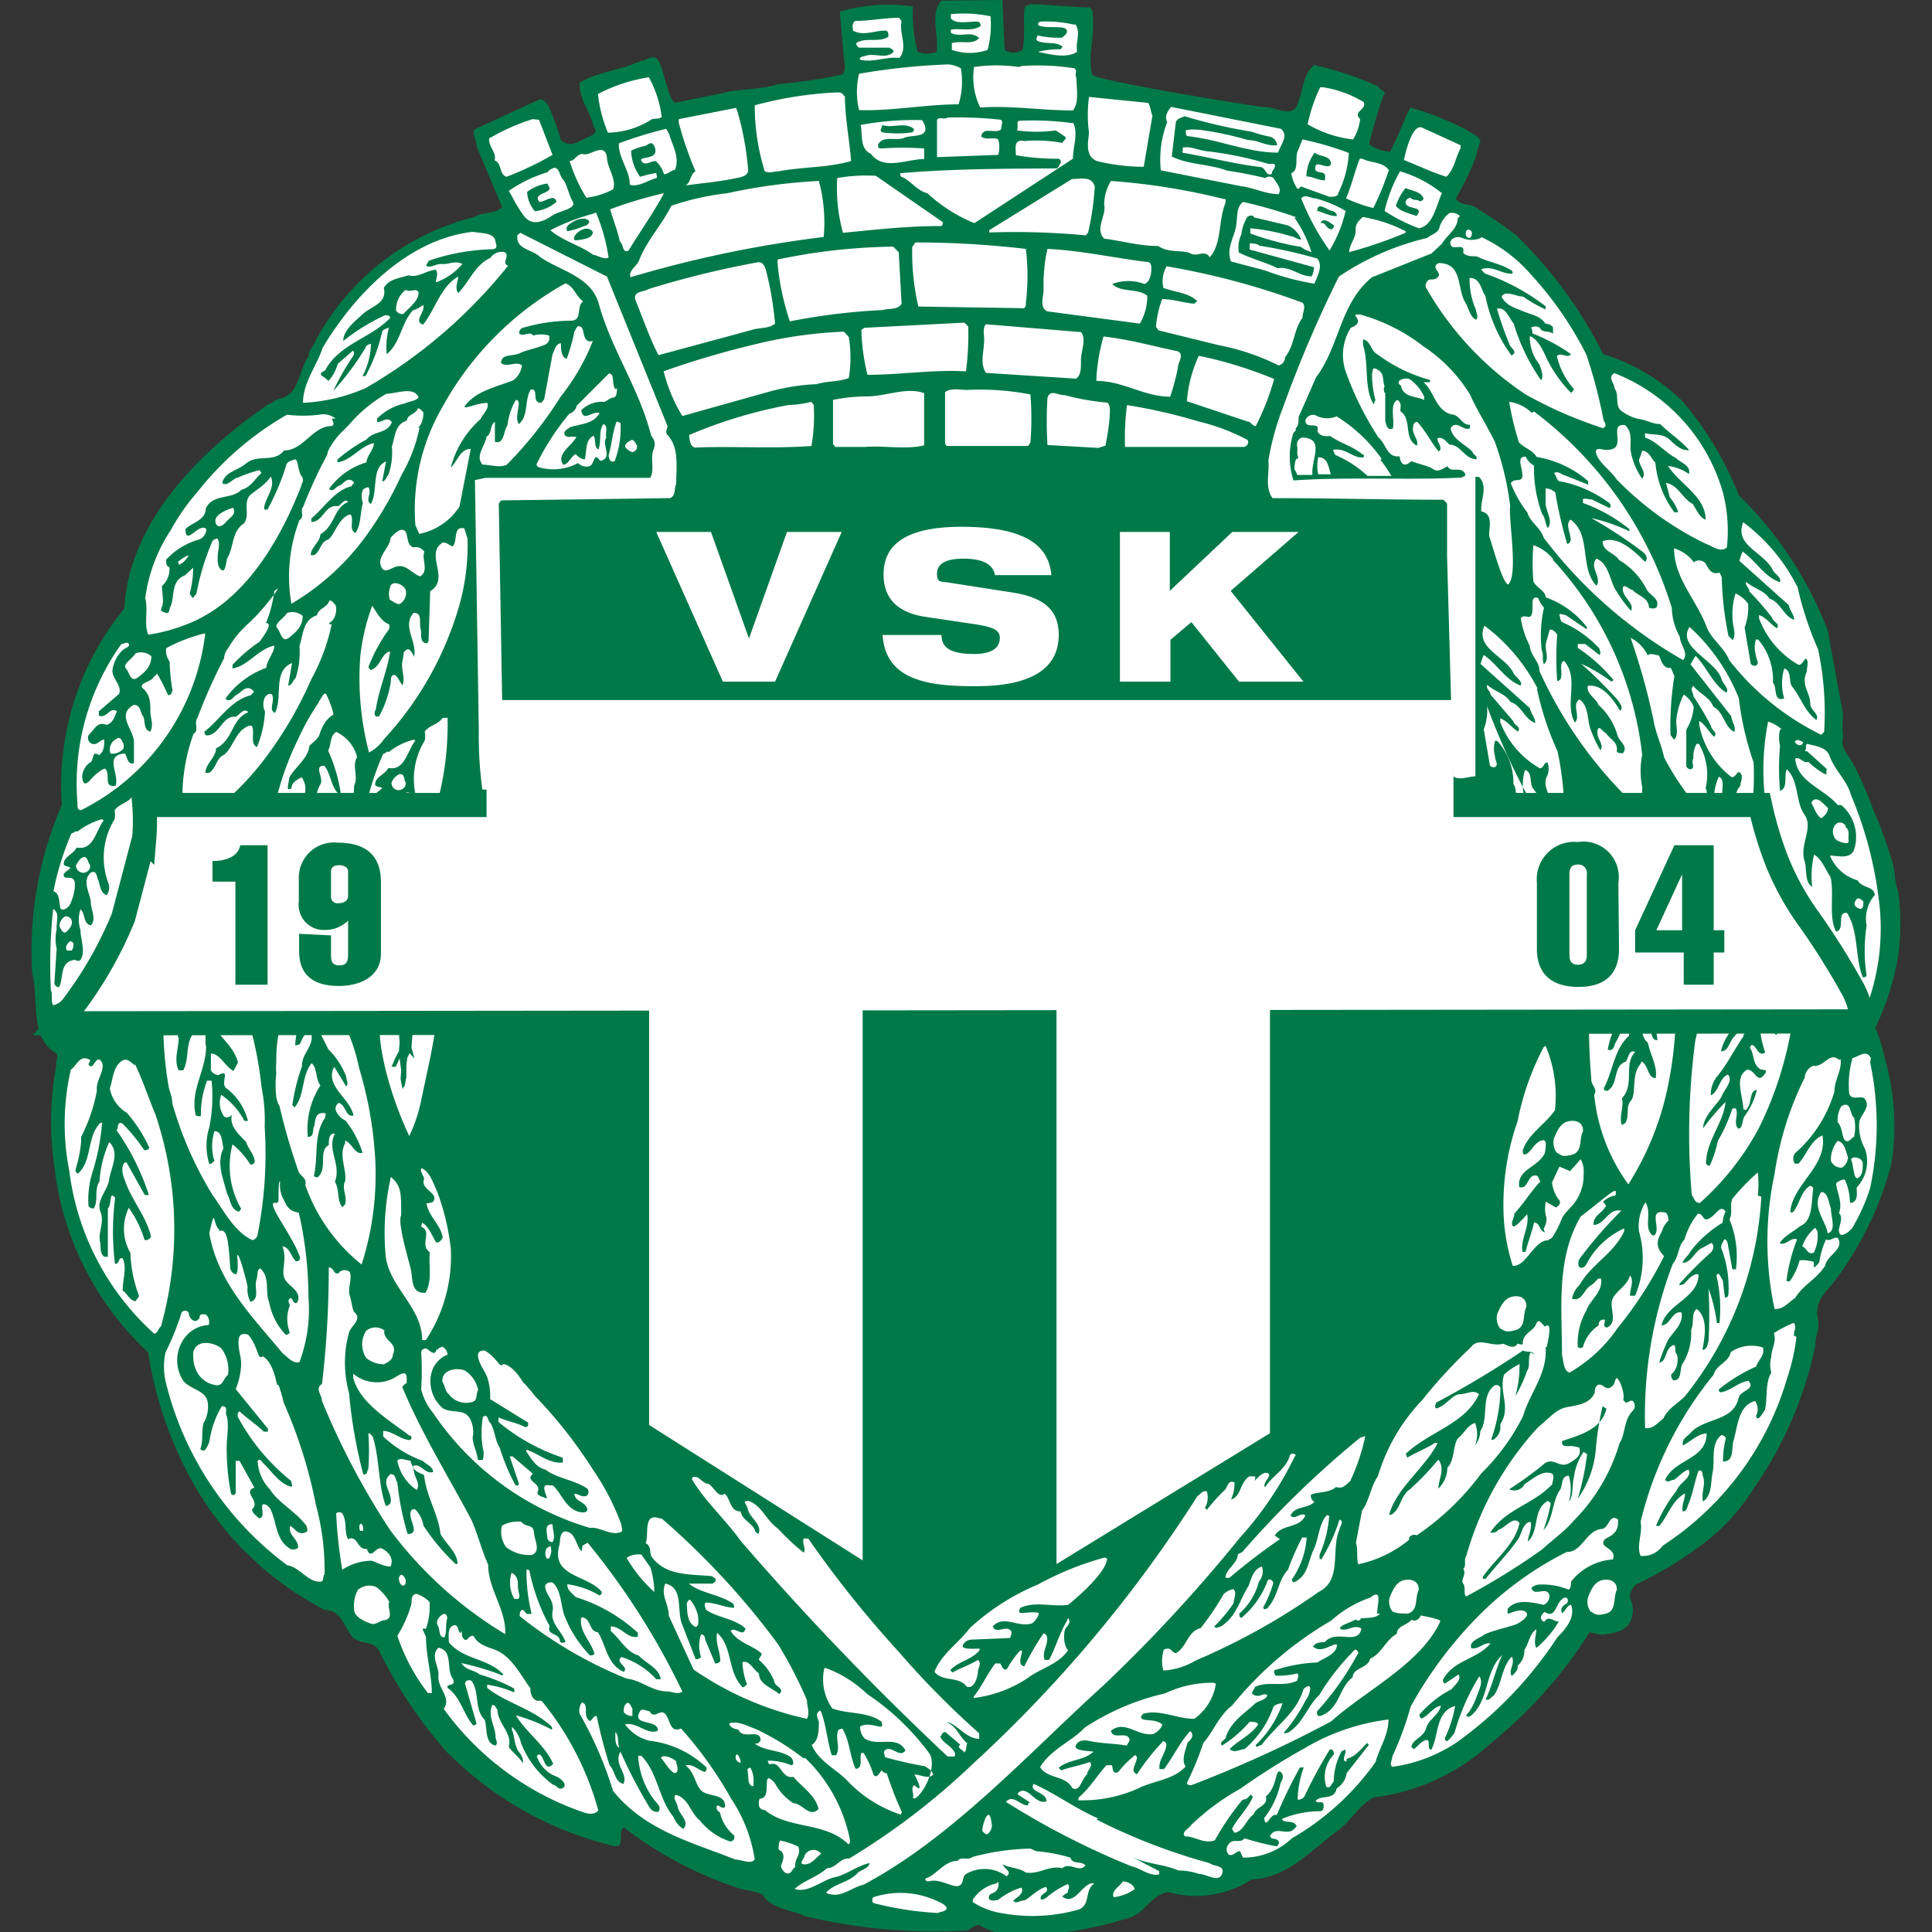 <?xml version="1.0" encoding="iso-8859-1"?>
<svg xmlns="http://www.w3.org/2000/svg" width="60" height="60" xmlns:v="https://vecta.io/nano"><rect width="100%" height="100%" fill="#333333" stroke="none"/><style><![CDATA[.E{fill:#fff}.F{fill:#007948}]]></style><path d="M31.13 0l.07 1.55a.5.5 0 0 0 .56 0h0c.09-.42 0-.95.07-1.35L32 .13c.41 0 1.37.1 1.85.1l.07.09c.12.74-.16 1.34 0 2 .1.18 5.13 1 5.31 1 .44 0 .95.4 1.09-.16.16-.39.14-.84.49-1.14a9.76 9.76 0 0 1 2 .67c0 .1.3.14.15.28a15.39 15.39 0 0 0-.44 1.51 1.28 1.28 0 0 0 .65.23c.24-.44.4-.92.63-1.37a9 9 0 0 1 1.76.7c.16.12.35.16.42.35a2.24 2.24 0 0 0-.14.46 8.39 8.39 0 0 1-.63 1.32c.16.25.51.12.7.33a11.74 11.74 0 0 1 1.18.81 13.61 13.61 0 0 1 2.7 3.69 6 6 0 0 1 2.46 1.46A10.26 10.26 0 0 1 54 15.38a11.77 11.77 0 0 1 2.76 4.19l.48 2.62a3.29 3.29 0 0 0 0 .7c-.1.32.16.55.29.79a10.73 10.73 0 0 1 .65 1.48c.23.51.4 1 .58 1.57.1.3.07.67.19.95a7.26 7.26 0 0 1 0 2 8.25 8.25 0 0 1-.71 2.24 4.79 4.79 0 0 1 .29.93 7.6 7.6 0 0 1 .21 3.29 10.36 10.36 0 0 1-1.87 3.78c-.24.27-.51.57-.42 1s-.09.53-.07.85a12 12 0 0 1-1.9 4.43 6.45 6.45 0 0 1-1.83 1.92 11.21 11.21 0 0 1-1.85 1.09c-.12.14-.24.3-.15.49a.83.83 0 0 1 0 .62c-.16.37-.54.4-.89.45a3.33 3.33 0 0 1-.39-.08 14.23 14.23 0 0 1-3.06 3.44 6.56 6.56 0 0 1-3.64 1.69c-.43.21-.67.67-1.08 1-.88.64-1.6 1.5-2.72 1.55a3.17 3.17 0 0 1-2.59.39c-.56.09-.76.74-1.32.83a11.56 11.56 0 0 1-3.69.52 3.06 3.06 0 0 1-.87-.33.62.62 0 0 0-.33.17 17 17 0 0 1-5.1-.45c-.44-.21-1-.2-1.3-.67-.27-.12-.58-.12-.85-.23a11.88 11.88 0 0 1-3.45-1.85c-.21.16.09.69-.35.57a10.83 10.83 0 0 1-5.17-2.94 14 14 0 0 1-2.08-3.12c-.19-.33-.61-.17-.84-.44s-.33-.82-.84-.82a9.91 9.91 0 0 1-4.28-4.29A12 12 0 0 1 4.6 42a9.31 9.31 0 0 1-2.91-5.75 9.65 9.65 0 0 1 .06-3.17c-.06-.08.09-.22 0-.36-.85-.52-.53-1.61-.75-2.48A11.38 11.38 0 0 1 1.92 25a8.67 8.67 0 0 1 1.94-6.1C4 16.21 6.22 14 8.34 12.55c.11 0 .18-.13.29-.16.68-.09.63-.88.95-1.32 0-.21.17-.32.22-.49a7.7 7.7 0 0 1 4.93-3.84c.25-.17.67-.09.86-.31l-.79-1.89c0-.21-.14-.33-.07-.52l2-.92c.14-.05.23.09.3.18a7.68 7.68 0 0 1 .39 1.07c.28.28.61 0 .9-.12s.14-.23.1-.34c-.1-.46-.44-.81-.42-1.32.56-.35 1.28-.38 1.9-.68.19 0 .39-.25.55 0s.31 1.23.52 1.3l1.48-.3c.48-.14 1.18-.09 1.71-.28.19 0 1.46-.16 2-.3.12-.12.07-.34.05-.49L26.08.36A5.42 5.42 0 0 1 28.35.2a4.7 4.7 0 0 0 .15 1.41.8.8 0 0 0 .59 0c.07-.49-.22-1.2.15-1.59L31.13 0z" class="F"/><g class="E"><path d="M30.76.5a3 3 0 0 1-.09 1.05 1.69 1.69 0 0 1-1.11 0v-.21c.3-.09.65.07.85-.16-.27-.24-.58 0-.88-.16v-.1c.29-.05.66.07.92-.11a.11.11 0 0 0-.11-.14c-.28 0-.66.09-.81-.1V.44a4.05 4.05 0 0 1 1.2.06zM28 .66c-.09.36.21.82-.07 1.14-.43-.05-.83.16-1.23.05 0-.1.12-.09.19-.12.28-.09.63.12.86-.12 0-.09-.09-.09-.12-.13h-.95a.17.17 0 0 1-.09-.14c.3-.2.7 0 1-.2 0-.09 0-.19-.1-.19-.34 0-.67.18-1 0 0-.12-.05-.21.07-.3.42 0 .88-.09 1.36-.1zm5.4.1c.17.26 0 .51.05.85-.34.22-.86.07-1.22 0h0a2.81 2.81 0 0 1 .71-.08l.06-.08c-.22-.18-.51-.06-.78-.18h0c-.07-.07 0-.12 0-.17a2.94 2.94 0 0 0 .76.07c.07-.06.23-.16.12-.27s-.61 0-.86-.12c0-.07 0-.09.09-.11a3.92 3.92 0 0 1 1 .09zm-1.66 1.29a7.2 7.2 0 0 1 1.62.07c.12.08 0 .17.07.31 0 .3.09.76-.11 1-1 0-1.93-.16-2.88-.09a2.17 2.17 0 0 1-.19-1.26 4.92 4.92 0 0 1 1.39 0z"/><path d="M29.84 2.12a2.37 2.37 0 0 1-.07 1.12c-1 0-2.07.21-3.09.18a2.39 2.39 0 0 1 0-1.13A20.65 20.65 0 0 1 29.45 2a1 1 0 0 1 .39.12zm-9.69.28a3.42 3.42 0 0 1 .4 1.23c-.08.07-.19.05-.3.07a2.6 2.6 0 0 1-1.37.42 4.24 4.24 0 0 1-.31-1.2 5 5 0 0 1 1.58-.52zm22.2.77c.1.25-.35.28-.11.53a1.49 1.49 0 0 1-.22.63 3.57 3.57 0 0 1-1.41-.47A5 5 0 0 1 41 2.71h.09a3.47 3.47 0 0 1 1.26.46zM26.24 3c0 .63.15 1.42.19 2-.7.21-1.51.18-2.25.32-.14 0-.28.07-.43 0a6.82 6.82 0 0 1-.31-2.05 11.66 11.66 0 0 1 2.56-.4c.05 0 .16 0 .2.09zm9.41.19c.08.1.08.26.14.4l-.27 1.59A6.14 6.14 0 0 1 34.06 5c-.38-.16-.26-.62-.24-.88a4.17 4.17 0 0 1 0-1.11l1.78.18zm-12.74.3a9 9 0 0 1 .32 1.74c.05.26-.28.28-.46.32-.48.1-1 .14-1.48.21h0c.17-.09.14-.35.31-.44a10.75 10.75 0 0 1-.52-1.51V3.7l1.78-.35zM39.78 4c.25.21 0 .48-.09.74-.95 0-1.81-.4-2.79-.51-.09 0-.07-.12-.07-.19a1.64 1.64 0 0 1 .49 0 10 10 0 0 1 1.44.31c.33 0 .56.2.9.16 0-.1-.09-.23-.2-.26a4.31 4.31 0 0 1-.59-.16 15.73 15.73 0 0 1-2.08-.48c-.12.06-.28.07-.28.25l-.12 1c.52.26 1.17.23 1.72.44a11.71 11.71 0 0 1 1.18.23.21.21 0 0 1 .26 0c.09.16.27.32.16.5-.4 0-.77-.2-1.18-.25l-2.48-.49a3.2 3.2 0 0 1 .2-1.5c-.09-.16 0-.33.12-.47l3.41.68z"/><path d="M31.09 3.72c.07.07 0 .19 0 .3-.2.15-.55-.11-.62.22.18.13.35 0 .53.09a.86.86 0 0 1 0 .48l-1.9.07V3.73c.05-.12.23 0 .33-.08a12.26 12.26 0 0 1 1.66.07zm-14.35 0l.42 1.09a9.83 9.83 0 0 1-1.43.68c-.23-.07-.14-.42-.37-.51.07-.24-.19-.42-.17-.68a6.48 6.48 0 0 1 1.35-.6zm11.94.08c.25.51-.35.37-.6.48s-.65-.09-.81.21c0 .09 0 .12.11.12a9.69 9.69 0 0 1 1.32 0v.33c-.54 0-1.26.37-1.65-.16-.35-.16-.26-.56-.32-.9a9.09 9.09 0 0 1 1.9-.15z"/><path d="M33.32 3.8c.18.32 0 .76 0 1.13l-3.06 2A4.86 4.86 0 0 1 28.8 6c-.3-.07-.49-.35-.75-.49 0 0-.11 0-.09-.13 1.58-.14 3.24-.14 4.84-.15.08 0 .08-.11.14-.16a.11.11 0 0 0-.06-.14 7.54 7.54 0 0 1-1.33-.11c0-.19-.09-.51.26-.44a4.44 4.44 0 0 1 1.19.06c0-.07.16-.13.07-.2l-.28-.19a4.44 4.44 0 0 1-1.21 0c.07-.09-.05-.3.1-.3a9.17 9.17 0 0 1 1.67.08z"/></g><path d="M28.38 4c0 .06 0 .07-.05.11a3.24 3.24 0 0 1-.93 0c-.11-.06 0-.15 0-.23.31.12.68-.11.98.12z" class="F"/><path d="M45.36 4.51v.09c-.16.29-.18.63-.44.89-.46-.14-.88-.35-1.32-.52 0 0 .23-1.18.58-1zm-24.58-.35c.11.38.34.73.18 1.12-.11 0-.23.14-.34.13a.87.87 0 0 0-.26-.41c-.16 0-.33.17-.44 0s.6 0 .4-.46c-.1-.21-.21 0-.33 0a1.82 1.82 0 0 0-.39.14 1.44 1.44 0 0 0 .28.81 4.54 4.54 0 0 1 .5-.12c0 .05.05.14 0 .16-.28.08-.54.28-.82.21 0-.46-.36-.83-.34-1.29A13.06 13.06 0 0 1 20.69 4zm21.11.59A3.26 3.26 0 0 1 41.56 6c0 .12-.18.11-.28.11l-.88-.32s-.06.09-.11.07a1.24 1.24 0 0 1-.19-.48c.24-.1.12-.44.19-.66l.16-.39a9.7 9.7 0 0 1 1.44.42zm-2.5.34h.18c.09.12-.09.19-.07.31-.18.09-.18-.16-.33-.21-.8-.09-1.59-.3-2.4-.44-.1 0 0-.09-.05-.16.25-.07.51.09.79.11a10.71 10.71 0 0 1 1.88.39zm-20.54-.21c0 .33.31.68.19 1a2.37 2.37 0 0 1-.83.26A4.9 4.9 0 0 1 17.69 5c.17 0 .24-.26.44-.21s.66-.39.72.11z" class="E"/><path d="M41.33 5.11c-.12.19-.53-.22-.48.17.09.13.34 0 .3.25v.07c-.23 0-.37-.12-.58-.12a1.28 1.28 0 0 1 .26-.74c.17.14.52.08.5.37z" class="F"/><g class="E"><path d="M43.14 5.25a8.29 8.29 0 0 1-.49 1.21 4.53 4.53 0 0 1-.85-.3c.18-.4.27-.84.43-1.23h.08c.27.14.66.09.83.37zm-25.63.35c.12.21.16.46.28.67s-.42.28-.63.42-.62.39-.9 0-.3-.51-.46-.76a4.2 4.2 0 0 1 1.2-.58.4.4 0 0 1 .22-.14c.17.02.15.27.29.39zm27.27.4c-.18.39-.27 1-.71 1.09A5.11 5.11 0 0 1 43 6.55a4.62 4.62 0 0 1 .48-1.23 3.75 3.75 0 0 1 1.3.68zM27.2 5.46l2.08 1.44s0 .11-.05.12c-1.09 0-2 .11-3.05.21a5.18 5.18 0 0 1-.18-1.7 5.12 5.12 0 0 1 1.2-.07zm6.8.31a8.29 8.29 0 0 1-.21 1.46l-.07.08a23.4 23.4 0 0 0-3-.09v-.07l2.57-1.59c.26 0 .6-.1.7.21zm-8.57-.15a4.92 4.92 0 0 1 .15 1.74 36.5 36.5 0 0 0-6 1.25c-.07-.21.2-.34.27-.53.23-.6.7-1.09 1-1.69A8.23 8.23 0 0 1 22.59 6a17.22 17.22 0 0 1 2.84-.38z"/><path d="M38.06 6.18v.12c-.23.55-.11 1.27-.49 1.69-.16-.25-.37 0-.6-.12s-.67 0-1-.23c-.58 0-1.14-.16-1.68-.23-.3-.32.08-.7 0-1.07a1.49 1.49 0 0 1 .21-.72 20.27 20.27 0 0 1 3.5.56z"/></g><path d="M17.07 5.84c0 .18-.53.16-.32.43.18 0 .48-.27.53 0a1.2 1.2 0 0 1-.67.29 1 1 0 0 1-.24-.6A1.32 1.32 0 0 1 17 5.7zm27.14.34a.15.15 0 0 1-.14.07c0-.07-.19 0-.26-.11a.18.18 0 0 0-.16.13c0 .28.62.09.34.44-.22-.09-.5-.13-.64-.32a1.74 1.74 0 0 1 .3-.55c.19.09.51.11.56.34z" class="F"/><g class="E"><path d="M20.62 6c-.33.62-.72 1.16-1.1 1.78-.2.1-.15-.2-.27-.28-.07-.34-.21-.67-.3-1a12.81 12.81 0 0 1 1.67-.5zm21.17.55a4.25 4.25 0 0 1-.5 1.23 7.66 7.66 0 0 1-.88-1.62c.13-.14.3 0 .44 0a3.77 3.77 0 0 1 .94.39z"/><path d="M40.2 6.76a4 4 0 0 1 .53 1.07s-.23-.07-.32-.16a8.56 8.56 0 0 1-1.58-.42v-.16a6.08 6.08 0 0 1 1.27.25c.1 0 .21.12.31.09A.86.86 0 0 0 40 7l-1.06-.25c0-.08-.16-.07-.21 0a1.38 1.38 0 0 0-.18.53 1 1 0 0 0-.08.56c.37.19.82.3 1.21.49.4-.07.69.27 1.06.25a.89.89 0 0 0 .07-.28l-2-.55v-.19c.09 0 .23 0 .3.07a14.73 14.73 0 0 1 1.8.4c.19.23 0 .55-.09.78a7.89 7.89 0 0 1-1.53-.41l-1.06-.28c-.16-.4.11-.77.16-1.11s0-.56.21-.74a14.66 14.66 0 0 1 1.67.48z"/></g><path d="M41.51,6.6v.11c-.22,0-.41-.11-.6-.16,0-.32.33,0,.47,0a.27.27,0,0,1,.13.1Z" class="F"/><g class="E"><path d="M18.51 6.6A5.8 5.8 0 0 1 18.9 8c-.14.07-.32-.06-.48-.09-.42-.3-.93-.42-1.33-.76a6.7 6.7 0 0 1 1.32-.51zm25.14.58v.05a13.37 13.37 0 0 1-1.75.6h0c0-.23.21-.44.2-.67s.12-.32.22-.42a4.45 4.45 0 0 1 1.33.44z"/><path d="M45.27 6.78c0 .33-.33.51-.49.79l-.32.3-1.85.74c-1 .81-1 2.13-1.74 3.11l-.54 1.23c0 .13 0 .27-.09.35v.07l-.07.07a2.41 2.41 0 0 0 0 1.48c1.74-.12 3.59 0 5.24-.09 0-.05.12 0 .09-.12-.14-.25-.42 0-.55-.23-.12.06-.28.2-.44.09s-.47-.16-.68-.25c-.07.07-.2.16-.28.07s-.06-.15-.09-.22c-.39.05-.41-.39-.65-.58a9.83 9.83 0 0 1-1-2 1.59 1.59 0 0 1 .14-1.41c.11-.05.3-.12.19-.3s0-.08.07-.12a5.63 5.63 0 0 1 2 1 4.76 4.76 0 0 1 1.44 1.49c.23.5.54 1 .77 1.46a9.11 9.11 0 0 1 .48 2c-.06.4.26 2.14-.06 2.44-.17 0-.51-1.28-.58-1.46s.18-.72-.26-.81v-.07c0-.33.21-.72-.07-1h-.11v9.3c-.21 0-.5.14-.69 0l-.19-6.83v-1.62c0-.05-.08-.09-.11-.14-1.72 0-3.47-.05-5.31-.05-.25-.34-.09-.78-.13-1.16a8.22 8.22 0 0 1 .46-1.67 37.9 37.9 0 0 1 1.73-4.05 8.3 8.3 0 0 1 2.74-1.2c.14-.12.35-.14.39-.35a.89.89 0 0 1 .3-.42.36.36 0 0 1 .33.09z"/></g><path d="M18.3 6.87c0 .07-.09.15-.16.15a2.4 2.4 0 0 1-.52.16c-.09-.16.1-.24.19-.3s.37-.16.49-.01zM41.43 7a.15.15 0 0 1-.07.12c-.19 0-.17-.23-.35-.19.09-.21.32.01.42.07zm-23.02.2c0 .21-.3.23-.48.26s-.09-.15 0-.23.32-.23.48-.03z" class="F"/><g class="E"><path d="M45.71 7.2c0 .07 0 .19-.09.19a.13.13 0 0 1-.1-.1c0-.07 0-.13.07-.16a.14.14 0 0 1 .12.07zM18.85 8.59l1.88 4.64c0 .09-.09.18 0 .28.37.39.27 1 .27 1.52-.07.12 0 .38-.2.44l-5.24.07-.07.1.12 7v1.81c-.16.21-.42.05-.63.07a12.14 12.14 0 0 1-.11-1.81l-.12-7.8.33-.07h5.11c.15-.22 0-.61.1-.86s0-.35-.07-.46c-.37-1.46-1.25-2.69-1.63-4.11-.25-.83-1.2-1-1.82-1.43-.23-.24-.77-.23-.7-.68l.09-.07 2.71 1.37zm-3.47-1.14c0 .1.12.26-.07.29a6.49 6.49 0 0 0-2 .36c0 .05-.07.08-.07.16.16.07.31-.08.49-.06s.42-.12.63 0a2 2 0 0 1-.82.57c0-.16.08-.25 0-.39-.28 0-.53.26-.86.17-.26.09-.6.11-.76.39.11.49-.38.56-.65.81s-.61.51-.61.84a6.23 6.23 0 0 1 1.3-.8c.07 0 .14 0 .16.08-.58.62-1.55.8-2 1.59 0 .08-.23.08-.13.21a1 1 0 0 1 .21.16 1.32 1.32 0 0 0 .29-.53l.47-.41c.11.11-.07.25-.12.36a7.71 7.71 0 0 0-.49.89h0a8.3 8.3 0 0 0 1-1.34c0-.05.1-.12.17-.12a2.26 2.26 0 0 1-.26 1h.09a5.17 5.17 0 0 0 .52-1.39c.06-.08.14-.08.21-.12a2.34 2.34 0 0 0-.07.83c.43-.35.44-.95.81-1.36a1 1 0 0 0 .32-.17c.09.21-.32.51 0 .61.38-.47.54-1.18 1.09-1.49 0 .14-.12.35 0 .51.33-.32.52-.88 1-1.09a.42.42 0 0 1 .44-.18c.19.12-.12.34.11.42a15.72 15.72 0 0 1-4.42 3.8 5.47 5.47 0 0 1-1.95.46c0-.63.42-1.13.61-1.71 1-1.67 2.64-3.36 4.65-3.6.33.05.62.03.71.25zM46 7.36a4.61 4.61 0 0 1 1.54 1.16A11 11 0 0 1 49.26 11a15 15 0 0 1 .53 2c0 .09.16.2 0 .3a13.22 13.22 0 0 1-2.41-1.05 9.79 9.79 0 0 1-3.1-3.33.21.21 0 0 1 .12-.24c.13 0 .21 0 .28-.11s-.26-.28 0-.4c.76 0 .56.81.83 1.23.1.17.14.44.33.53.09-.09 0-.21 0-.3a2.35 2.35 0 0 1-.2-1c.34 0 .35.37.49.56a4.66 4.66 0 0 0 .81 1.85c.21-.11 0-.21-.05-.32a10.8 10.8 0 0 1-.4-1.13c.26-.08.38.3.52.46a6.11 6.11 0 0 0 .85 1.76c.09-.14 0-.33-.05-.49a1.36 1.36 0 0 1-.3-.88c.21.07.35.33.45.53a4 4 0 0 0 .83 1.23s.12-.09.07-.14a2.34 2.34 0 0 1-.51-1c.12-.14.32.09.44-.06a5.62 5.62 0 0 0-1.16-.63c-.09 0 0-.14-.09-.19a.26.26 0 0 1 .28 0c.09.18.3.07.41.19v-.19c0-.05-.13-.14-.23-.12-.16-.25-.42-.28-.69-.39s-.54-.18-.68-.46c.14-.21.44 0 .67 0a4.38 4.38 0 0 0 .7.4v-.1a6.71 6.71 0 0 0-1.87-1.01.48.48 0 0 1-.13-.14c.37-.12.6.14.94.14.05 0 .05-.07 0-.1-.34-.22-.76-.27-1.08-.44-.16 0-.33 0-.42-.11.07-.37-.37 0-.4-.3 0-.16.22-.23.37-.16a.74.74 0 0 0 .58 0zm-14.14.37a7.15 7.15 0 0 1 0 1.67c0 .07 0 .21-.14.17l-3.2-.05a7.4 7.4 0 0 1-.19-1.85l.1-.14a29.2 29.2 0 0 1 3.43.2z"/><path d="M27.91 7.83l.09 1.6c-.11.2-.39.14-.6.2a19.57 19.57 0 0 0-2.87.35 7.85 7.85 0 0 1-.38-1.78v-.14a18.36 18.36 0 0 1 3.59-.4zm7.67.3c.07 0 .15 0 .17.13s0 .49-.21.56a1.41 1.41 0 0 0-1 0c.28.28.81.12 1.09.37a1.68 1.68 0 0 1-.23.86l-2.87-.38c-.26-.11-.12-.46-.12-.67a5 5 0 0 1 .12-1.27c1.04.05 2.01.27 3.05.4zm-11.79.27a10.34 10.34 0 0 1 .28 1.65c-.19.16-.47.12-.7.19l-2.92.79c-.28-.54-.48-1.14-.72-1.72-.07-.28.26-.23.4-.33a29.25 29.25 0 0 1 3.38-.83c.17-.04.24.11.28.25z"/><path d="M40.45 9.4c.12.12 0 .3 0 .47-.28.37-.24.85-.54 1.22a.27.27 0 0 1-.2.26 7.16 7.16 0 0 0-1.86-.63l-1.87-.46-.08-.11a3.15 3.15 0 0 1 .19-.86c.37 0 .72.13 1 .14l.09-.08c-.28-.27-.7-.27-1.05-.41a.93.93 0 0 1 .1-.67 23.52 23.52 0 0 1 4.22 1.13zm-22.34-.04c-.23.16 0 .6-.39.6a5.3 5.3 0 0 0-1.51.23.2.2 0 0 0-.09.16c.12.14.32-.09.44.07a.9.9 0 0 1 .49 0 .23.23 0 0 1-.17.3c-.25.11-.51.14-.74.25s-.57 0-.58.31c.21.14.47-.08.65.07a.69.69 0 0 1-.27.46c-.52.21-1.16.32-1.51.81 0 .07.12 0 .19 0a2 2 0 0 1 .51-.11c.08.18-.14.35-.21.51a3 3 0 0 0-.92 1.5c.2-.18.29-.58.62-.58l-.35 1.79a1.93 1.93 0 0 1-1.25.85l-.12-.27a6.34 6.34 0 0 1 .84-3.67 9.76 9.76 0 0 1 3.82-3.84c.27.09.32.4.55.56zM13 9.08c0 .28-.31.48-.47.67a.22.22 0 0 1-.23-.11.78.78 0 0 1 .3-.64c.14.1.32-.08.4.08zm17.07 1.06a9 9 0 0 1-.07 1.39h-.06c-1-.05-2 .11-3 .11a6.55 6.55 0 0 1-.19-1.39l.09-.07 3.11-.16z"/><path d="M33.57 10.31c.18.23 0 .58 0 .88s0 .44-.15.57l-2.8-.18c-.23-.35 0-.79-.07-1.23 0-.11 0-.21.07-.28l2.9.24zm-15.16.28a6.63 6.63 0 0 1-1 1.73 12.11 12.11 0 0 1-1.67 2.11c-.23.11-.51 0-.75 0-.25-.26.08-.58.12-.87.18-.11.09-.34.26-.46h0v.62c.3.09.26-.34.39-.51a2 2 0 0 1 .26-.79s.09 0 .09.1c0 .21-.11.46 0 .65.31-.24.17-.74.37-1.07.28-.05 0 .41.33.41l.09-.11.26-1.4c.07-.13.09-.32.26-.34 0 .16 0 .44.18.48a5.58 5.58 0 0 0 .24-.85c.06-.07.07-.21.2-.14s.03.53.37.44zm7.95-.12a3.85 3.85 0 0 1 0 1.27c-.3.12-.68.09-1 .19a6.63 6.63 0 0 0-1.46.23l-2.71.76a5 5 0 0 1-.58-1.39 26.91 26.91 0 0 1 2.73-.81 13.81 13.81 0 0 1 2.87-.42zm10.22.44c.21.11 0 .34 0 .51a6.61 6.61 0 0 1-.24.9c-.81 0-1.46-.49-2.29-.49v-.11a6.14 6.14 0 0 1 .22-1.27c.8.09 1.54.3 2.31.46z"/></g><path d="M42.77 11a4.91 4.91 0 0 0 1.64.8v.07h-.2c.34.3.37.86.86 1 .27 0 .32.34.58.32v.11c-.21.1-.42-.28-.6 0 .06.37.5.51.69.75 0 .07.16.11.11.21-.37 0-.48-.45-.83-.45-.11-.09-.19-.23-.34-.21s.18.31 0 .42c-.24-.28-.4-.64-.67-.92a.13.13 0 0 0-.12.14c-.07.23.19.41.11.6-.43-.23-.13-.81-.51-1.07 0-.14.05-.25-.09-.35-.18.09-.14.33-.14.54a1.29 1.29 0 0 1 0 .34c-.17.1-.21-.11-.24-.23v-.85A.2.2 0 0 1 43 12c-.07-.18 0-.39-.2-.51s-.15 0-.19.1a3 3 0 0 0 .11.85c-.07 0 0 .1-.07.1-.3-.51-.13-1.26-.32-1.82v-.18c.25.05.23.35.44.46z" class="F"/><g class="E"><path d="M39.57 11.77a7.81 7.81 0 0 1-.57 1.46c-.12 0-.15-.14-.26-.14l-1.88-.63a4.08 4.08 0 0 1 .37-1.41 12.76 12.76 0 0 1 2.34.72zm-20.41.28c0 .11 0 .29-.12.3s-.18.11-.28.13a.93.93 0 0 0-.71.26c.06.39.36 0 .57.09-.2.35-.6.33-.92.44-.05.05-.14.07-.17.16s.07.14.14.14a.82.82 0 0 1 .23 0c-.14.28-.64.53-.41.86.16 0 .23-.24.39-.33a.43.43 0 0 0 .28.17c.07-.26 0-.61.28-.74.07.15 0 .34.14.43.11-.23 0-.58.16-.79.16.07.05.26.09.42-.16.23.21.6-.16.72-.07 0-.09-.12-.16-.11s-.09.25-.21.28-.25 0-.35-.1a1.6 1.6 0 0 1-1.18.14c-.05 0-.14-.07-.09-.14a7.84 7.84 0 0 1 1-1.53.34.34 0 0 0 .23-.25l1-1c.2 0 .07.35.21.49zm34.34 3.22a4.73 4.73 0 0 1 .13 1.73c-.2.18-.46-.05-.67-.12a9.75 9.75 0 0 1-2.76-2c-.18-.28-.57-.51-.64-.84 0-.18.23-.05.35-.07.67 0 0-.83.55-.77.25.21.16.51.18.79a2.16 2.16 0 0 0 .36.88c.15-.21-.08-.37-.1-.58L51 14c.21 0 .28.25.41.37a3 3 0 0 0 .59 1.54h.12a1.33 1.33 0 0 0-.26-.46l-.12-.45c.37.05.51.49.83.65.11.17.21.42.4.49 0-.72-.79-1.09-1.17-1.67a1.42 1.42 0 0 1 .65.25c.07-.27-.25-.34-.41-.5-.33-.17-.6-.52-.95-.63a.7.7 0 0 1 0-.14c.23.07.56 0 .77.21s.39.34.6.32c-.26-.3-.62-.53-.9-.81-.26 0-.44-.14-.68-.16a1.42 1.42 0 0 1-.5-.23c-.26-.17-.07-.49-.24-.72 0-.16-.23-.35 0-.47a5.65 5.65 0 0 1 3.36 3.68zm-9.27-2.95v.1c-.25-.12-.65-.07-.72-.44-.07-.05-.09-.08-.06-.15a.35.35 0 0 1 .32-.06 1.34 1.34 0 0 1 .46.55zM32 12.25a9.26 9.26 0 0 1 0 1.49l-.07.11H29.4l-.05-.07v-1.6c.17-.14.47-.07.68-.07a8.18 8.18 0 0 1 1.97.14zm-3.3-.05v1.63c-.58.14-1.25 0-1.83.05h-.93l-.07-.09v-1.37a5.35 5.35 0 0 1 1.05-.11c.6 0 1.23-.3 1.78-.1zm5.64.3c.12 0 .11.13.13.21 0 .35-.07.79-.14 1.13l-.22.07-1.58-.09a12 12 0 0 1 0-1.47c.1-.28.34-.06.53-.08a7.67 7.67 0 0 0 1.28.23zm-9.07.07a5.42 5.42 0 0 1-.07 1.28c-1.18.09-2.54 0-3.63.05-.15-.07-.15-.24-.17-.39a14.63 14.63 0 0 1 3.08-.93 3.47 3.47 0 0 0 .72-.1z"/><path d="M37.23 13.09a6.53 6.53 0 0 1 1.51.57c.06.08 0 .19-.1.22h-3.7a7.62 7.62 0 0 1 .06-1.3 17.51 17.51 0 0 1 2.23.51zM10.31 13c0 .08.11.16 0 .23-.61 0-.88.76-1.49.76-.3.39-.81.11-1.16.39s-.66.26-.76.62c.16.13.32-.14.49-.17a4.08 4.08 0 0 1 .67-.23l.06.09c-.2.17-.32.44-.62.52-.32.32-.88.11-1.11.58 0 .37-.42.43-.63.64 0 .07 0 .26.14.19s.28-.25.44-.23 0 .34-.18.37a2.21 2.21 0 0 0-1 .62c0 .1 0 .21.1.23a.7.7 0 0 1-.23.59c0 .22.07.48 0 .64s0 .14.11.19.12-.09.14-.16c.17-.33 0-.82.46-1l.26-.24a3.22 3.22 0 0 1-.11.81s.07.09.09.14l.12-.14a7.62 7.62 0 0 1 .5-1.64.19.19 0 0 1 .16-.07c.09.18 0 .36 0 .55s0 .33.12.42.14-.23.17-.35c.22-.35.13-.83.52-1.09.22-.26-.06-.69.24-.92s.44-.31.6-.54c.16.35-.19.67-.21 1 0 0 .07.07.12 0a7.3 7.3 0 0 0 .58-1.39c.07-.1.14-.1.25-.14s.1.36.21.51 0 .22 0 .3c-.65 1.67-1.77 3.66-3.62 4.33a5.22 5.22 0 0 1-1.13.3c-.15-.28 0-.76-.1-1.13a5 5 0 0 1 .79-2.11 6.71 6.71 0 0 1 .83-1.19 9.62 9.62 0 0 1 2.78-2.4 4.32 4.32 0 0 0 1 0 .6.6 0 0 1 .51.12zm8.96.13a2.89 2.89 0 0 1-.18 1.19c-.14.06-.17-.07-.19-.17.1-.35.12-.72.25-1.06zm.51.7a.17.17 0 0 1-.14.21.43.43 0 0 1-.21-.14c-.06-.12.1-.19.17-.23s.14.09.18.16zm28.43 3.54A10.68 10.68 0 0 1 51 23.44a2.58 2.58 0 0 0 0 1c0 .22 0 .46-.19.6a13.3 13.3 0 0 1-3-4.2c0-.3-.28-.48-.3-.78a2.8 2.8 0 0 1-.28-.86c.12-.16.3.09.35-.16s-.07-.54.19-.47a.86.86 0 0 0 .18.3 3.93 3.93 0 0 0-.07 1.33c.07.13 0 .3.07.43.19-.18 0-.46.07-.69l.11-.39c.1 0 .17.07.23.16a9.86 9.86 0 0 0 0 1.44c.07 0 .11-.07.11-.08.07-.18-.07-.46.1-.55.49.55 0 1.34.34 1.92.19-.19-.11-.55.14-.72.28.19.24.58.33.88a3.68 3.68 0 0 0 .32.7c.14-.17-.13-.37-.09-.6s.18.06.26.06c.11.19.39.28.34.56 0 .07.1.07.19.07.18-.21-.12-.37-.17-.56a2 2 0 0 0-.59-.94c-.07-.21-.38-.33-.33-.59.46-.07.81.45 1 .77.12-.07 0-.23-.07-.33a13.51 13.51 0 0 0-1.14-1.13h0a5.38 5.38 0 0 1 .95.56l.06-.05a5.16 5.16 0 0 0-1.11-1V20h.23l.44.34c.07-.07 0-.14 0-.2a3.35 3.35 0 0 0-1.14-.81c-.09-.05-.07-.16-.1-.23s.14 0 .19 0l.65.44a.07.07 0 0 0 0-.08 2.78 2.78 0 0 0-1.27-.91c0-.21-.3-.3-.38-.5a7.12 7.12 0 0 1 0-1.12 1.37 1.37 0 0 1 .62.44z"/><path d="M7.24 15.77c.12.21-.11.3-.22.44s-.29.21-.33 0 .31-.37.55-.44zm48.58 2.44a10.35 10.35 0 0 0 .64 1.95 9.35 9.35 0 0 1 .19 2.57l-.09.09a8.21 8.21 0 0 1-2.86-2.32c-.16-.41-.57-.65-.71-1.06-.31-.81-1-1.49-1-2.41a1.17 1.17 0 0 1 .62.44c.07-.1.25-.07.33 0s.16.42.46.31l.07.14a10 10 0 0 0 .21 1.83l.13.13c.12-.18 0-.43 0-.62a2.12 2.12 0 0 1 .09-.83 1 1 0 0 1 .39.32 1.77 1.77 0 0 1-.11.74l.19 1.12a.14.14 0 0 0 .16.06c.13-.07 0-.2 0-.34a.82.82 0 0 1 0-.47h.07a1.92 1.92 0 0 1 .46 1.34c.14.15 0 .61.35.49a1.64 1.64 0 0 1 0-.93c.23.07.14.36.23.54.3.37.4.79.77 1.06.11-.18-.19-.3-.19-.5 0-.35-.3-.59-.11-1 0-.12.06-.28 0-.38s-.11.17-.25.17a2.8 2.8 0 0 1-1.23-1.44v-.11c.21.07.36.29.55.41.12-.14-.12-.19-.14-.32a9.5 9.5 0 0 0-.71-.82c0-.11-.15-.2-.1-.3.23.21.56.26.72.52.35.11.44.55.77.66 0-.16-.14-.3-.17-.46l-1.53-1.37a1.66 1.66 0 0 1 .1-.29c.41.29.67.78 1.15.95.09-.12-.16-.26-.21-.37-.27-.56-1.22-.77-.92-1.49a5.72 5.72 0 0 1 1.65 1.95zM12.83 17a.32.32 0 0 1 .35.14c-.1.19.16.61-.14.76-.23-.09-.39-.32-.63-.32s-.46.3-.58 0 .28-.57.3-.88c.1-.11.28-.3.42-.23s.05.44.28.53zm1.69-.27a6.89 6.89 0 0 1-.3 2.22 10.29 10.29 0 0 1-2.29 4 1.32 1.32 0 0 1-.47.42 9.1 9.1 0 0 1-.27-3 6.58 6.58 0 0 1 .37-1.56c.13.19.27.49.53.58v.14a5 5 0 0 0-.65 1.19l.07.09c.32-.1.32-.51.6-.58v.05c-.1.6-.35 1.15-.44 1.76a.17.17 0 0 0 0 .21h.1a3.27 3.27 0 0 0 .37-1.09c0-.09 0-.18.09-.2s.18.22.27.32c.1-.23-.06-.49 0-.76s0-.24.11-.33.19.09.24.18 0 .07 0 .08c.14-.52-.39-1 0-1.42.28 0 .16.33.21.49s-.05.44.2.46l.05-.07.05-1.55c.64-.39-.19-1.16.39-1.51.14 0 .18.07.3.12.18-.14 0-.65.37-.56zm-8.66.51a.62.62 0 0 1-.3.3c0-.05-.07-.08 0-.12a1.2 1.2 0 0 1 .3-.18zm6.74 1.08a.4.4 0 0 1-.19.44c-.13 0-.2-.09-.3-.13a.59.59 0 0 1 0-.37c.03-.26.4-.14.49.06zm-6.23 1.39a7.07 7.07 0 0 1-3.85 5.45c-.16 0-.1-.19-.12-.3A7.44 7.44 0 0 1 3.77 20c.07 0 .18-.09.23 0s-.12.12-.19.19a1.06 1.06 0 0 0-.32.64c0 .26.3.45.21.72l-.63.54v.13c.23.12.35-.29.56-.13-.07.16-.12.37-.32.42-.3-.12-.38.16-.56.32a.2.2 0 0 0 .11.27c.17.05.24-.13.38-.13 0 .14 0 .39-.17.48-.23-.16-.14.16-.27.23s-.33.35-.21.61c.05.09.16 0 .2-.05s.28-.32.47-.37c.19.16-.07.61.33.53.13-.36-.38-.95.29-1 .08.11.08.37.28.3v-.65c0-.39-.57-.86 0-1.16.21 0 .2.25.28.35s0 .44.23.48c.11-.22 0-.41 0-.64s0-.49-.21-.68.21-.2.3-.36l.12-.12a7 7 0 0 1 .34.67c.12 0 .1-.09.14-.14a5.49 5.49 0 0 1-.09-.9.58.58 0 0 1-.11-.42 5 5 0 0 1 1.2-.46zm-1.67.67c0 .31-.19.49-.42.66s-.25-.15-.37-.28.21-.31.3-.47a.48.48 0 0 1 .49.09z"/><path d="M55.28 22.66a1.05 1.05 0 0 0 0 .5 8.14 8.14 0 0 0 0 1.4c.26-.09.11-.45.21-.67.39.37.26 1 .55 1.41s-.16.93 0 1.43c.08.26 0 .68.24.81h0a2.77 2.77 0 0 1 .06-1c.24.14.35.47.51.7.12.55-.07 1.23.17 1.69.3-.05 0-.62.34-.58.37.58.24 1.37.49 2 .05 0 .09 0 .12-.05a5 5 0 0 1 0-1.55 1.13 1.13 0 0 1 .25-.95c0-.28-.39-.21-.53-.46a1.32 1.32 0 0 1-.86-.77c.23 0 .65.14.76-.21a1.3 1.3 0 0 0-.41-1.36h-.11c-.42-.51-1.25-.7-1.32-1.44.16-.07.25.16.41.1a2.5 2.5 0 0 0 .53.39c.07 0 0-.11.05-.16l-.62-.56h-.07c.07-.09 0-.18.07-.23.25.07.57.09.69.35.14.44.55.78.67 1.23a12.12 12.12 0 0 1 .86 3.19 6.91 6.91 0 0 1-.28 3.13c-.21 0-.28-.3-.41-.42a34.93 34.93 0 0 1-2.39-4.17 4.4 4.4 0 0 1-.35-1 7.73 7.73 0 0 1 0-3 1.12 1.12 0 0 1 .42.24zm-51.44.43v.15a.43.43 0 0 1-.41.16.37.37 0 0 1 .2-.46c.1-.08.17.07.19.15z"/><path d="M56 23.05s0 .05-.07.09a.17.17 0 0 1-.19-.11c.07-.09.17-.03.26.02zM4.23 24.76a9.38 9.38 0 0 1-2 6c-.17.18-.35.41-.58.46-.08-.16 0-.3-.07-.47a16.36 16.36 0 0 1 .07-2.52c.22.12.09.4.11.63a1.35 1.35 0 0 0 0 .6l-.07 1.07c0 .06.07.13.14.13.16-.28 0-.78.48-.85.05 0 .12.07.19 0 .17-.26 0-.63 0-.93a1 1 0 0 1 0-.64c.16.13.07.44.32.5.19-.21 0-.48 0-.72s-.3-.65 0-.92c.19-.09.18.14.23.23s.05.4.26.47a.38.38 0 0 0 .06-.36 2.27 2.27 0 0 1 .19-2 .88.88 0 0 0 0-.28c.16-.21.4-.21.54-.42zm52.54.33c0 .14-.1.25-.21.32-.17-.11-.21-.32-.31-.48.16-.28.4.07.52.16z"/><path d="M3.22 25.48c-.24.3-.31.95-.84.84-.09.2-.4.28-.4.51 0 .07.12.07.19.11s-.23.14-.19.26.22 0 .31.12 0 .57-.14.81c-.07.07-.14.14-.24.11s0-.49-.25-.56a8.77 8.77 0 0 1 .56-1.8c.07 0 .13-.1.18-.05a2.24 2.24 0 0 1 .77-.39zm54.1.21c.14.09.07.28.09.42s-.23.05-.34 0-.21-.29-.1-.46.28-.11.35 0z"/><path d="M2.8 26.87c0 .07 0 .17-.16.23a.23.23 0 0 1-.28-.23c.06-.09.11-.21.23-.25s.14.16.21.25zM57.87 28c0 .09 0 .28-.15.21s-.15-.15-.08-.26.17-.01.23.05zm-55.65.57c.06.14-.07.29-.16.37s-.17-.08-.21-.17a.33.33 0 0 1 .2-.32c.07.02.15.05.17.12zm.06.71c0 .09 0 .19-.06.24h-.14c-.07-.11 0-.2.09-.29a.17.17 0 0 1 .11.06zm54.88 3.62c.05.34-.19.62-.19 1a4.08 4.08 0 0 1-1.23 1.92.29.29 0 0 0 0 .32h.11c.26-.27.36-.71.75-.88.16.95-.9 1.49-1 2.35 0 .06.07.06.11 0 .19-.25.21-.58.49-.78 0 0 .11 0 .11.09-.06.41 0 1-.41 1.16-.21.18-.49.3-.63.53.18.09.37-.21.54-.12a5.47 5.47 0 0 0-.33 1.28.08.08 0 0 0 .12 0 2.14 2.14 0 0 0 .29-.63 1.13 1.13 0 0 1 .44.05v.16c0 .04.14-.09.17-.16a2.59 2.59 0 0 1 .21-.7c.15.1.36-.22.41.07s-.39.45-.44.75c-.26.41-.69.6-.93 1-.21.14-.39.37-.64.34a10 10 0 0 1 0-4.19 9.94 9.94 0 0 1 .94-3c0-.13.1-.3.26-.36.32.06.51-.45.79-.19z"/><path d="M58.08 33a9.44 9.44 0 0 1 0 3.89A5.66 5.66 0 0 1 57.6 38a.64.64 0 0 1-.37.35c-.07 0-.1 0-.12-.12s.16-.43 0-.55c.12-.33-.05-.61-.09-.93a.42.42 0 0 1 .27-.12 1.69 1.69 0 0 1 .16.72h.08c.18-.09.13-.3.13-.47a1.18 1.18 0 0 0 .26-1.2 1.42 1.42 0 0 1-.18-.79c0-.27.41-.5.15-.79-.15-.07-.37.08-.46-.13a3 3 0 0 1 .1-1.11c.2-.05.44-.28.57 0zM5.81 29.07c-.07.44.12.82-.07 1.25a5.47 5.47 0 0 0-.35 1.46.11.11 0 0 0 .14 0c.16 0 .07-.23.11-.35s.21-.57.38-.83c.18.05.07.3.11.46a4.18 4.18 0 0 1-.41 1c-.08 0-.26.06-.17.18 0 .3-.16.69 0 1h.14c.23-.41 0-1 .5-1.31.29 0 .15.37.21.57 0 .75-.51 1.37-.32 2.14 0 0 .14.06.16 0a2.86 2.86 0 0 1 .19-1.08h.14a4.79 4.79 0 0 1-.07 1.45 1.91 1.91 0 0 0 0 1.14c.09 0 .11-.07.16-.09a1.55 1.55 0 0 1 0-.93c.25 0 .23.35.28.53-.23.47 0 .95.11 1.41.12.19.1.49.37.56l.07-.09a2.65 2.65 0 0 1-.27-2 2.34 2.34 0 0 1 .55.62.11.11 0 0 0 .14-.07c0-.23-.21-.41-.26-.62-.25-.26-.55-.51-.44-.88h0c0 .07-.19.17-.26.07a.73.73 0 0 1-.08-.66h0a2.24 2.24 0 0 1 .72.81h.11a1.83 1.83 0 0 0-.65-1c-.25-.14.15-.65-.27-.42a.33.33 0 0 1-.23-.14v-.53c.28 0 .44.4.7.54l.14-.26c-.14-.61-.82-.91-.89-1.56-.2-.18-.13-.51-.09-.71.28-.05.28.48.56.35a4.42 4.42 0 0 0-.61-1c0-.27-.27-.43-.18-.72-.09-.09 0-.23-.07-.36s.32 0 .48 0a8.49 8.49 0 0 1 1 2.3 11.39 11.39 0 0 1 .53 2.45 5.31 5.31 0 0 1 .1 1.25A12.93 12.93 0 0 1 8 38.34c0 .07-.08.17-.17.17-.55-.26-.88-.91-1.23-1.4a11.29 11.29 0 0 1-1.25-2.85c0-.2-.07-.32-.11-.5a11.41 11.41 0 0 1 .2-4.83c.07-.2.28 0 .4 0zm3.98 1.83a1 1 0 0 1-.23.47 1.84 1.84 0 0 0-.39 1.07c0 .06.07 0 .12 0s.13-.41.36-.41c.15.44-.29.67-.27 1.08a6 6 0 0 0-.3 1.21l.07.07c.32-.37.21-1 .53-1.37.18.16.11.47.27.69a2.49 2.49 0 0 0-.39 1.6c.21 0 .14-.23.19-.32s0-.39.23-.42.09.09.12.14c-.37.51-.21 1.21-.35 1.79 0 .06.07.06.12.06.32-.29 0-.8.34-1 0-.13 0-.39.19-.35-.26.49.21.95 0 1.49.15.25.06.58.23.79l.09-.09c.07-.26-.12-.49 0-.72.05-.38-.21-.79 0-1.18v-.08c.23.1.3.45.54.38a3.13 3.13 0 0 0-.53-1 .58.58 0 0 1-.31-.34.23.23 0 0 1 .1-.21c.23.07.21.46.46.39-.12-.54-.91-.93-.6-1.51h0l.37.61c.09-.08 0-.21 0-.31a2.38 2.38 0 0 0-.56-.85c-.14-.35-.46-.68-.19-1.07-.11-.19.09-.39 0-.6s.14 0 .21 0c.07.18.33.32.23.55h0 .07a5.73 5.73 0 0 1 .64 1.7 12.08 12.08 0 0 1 .49 2.64 9.15 9.15 0 0 1-.41 3.47 5.47 5.47 0 0 1-1.75-2.47c.07-.22-.18-.28-.22-.45a19.43 19.43 0 0 1-.58-2 .76.76 0 0 1-.1-.29 3 3 0 0 1 0-.71 2.09 2.09 0 0 1 0-.35 4.71 4.71 0 0 1 .26-1.62c.21-.17.42-.77.85-.54zm45.01-1.8c0 .11-.14.23 0 .32s-.08.4-.17.61a3.66 3.66 0 0 0-.85 1.2.47.47 0 0 0-.14.28.12.12 0 0 0 .14 0 4.63 4.63 0 0 1 .71-.86h.09c-.09.78-1 1.27-1.13 2 .23 0 .26-.3.39-.44s.24-.3.44-.36c.12.18-.14.18-.14.34-.29.42-.51.88-.83 1.26a.91.91 0 0 0-.18.57c.27-.14.25-.53.53-.65.18.19-.1.45-.19.67s-.57.59-.58 1h0a7.6 7.6 0 0 1 .7-.82c-.07.66-.59 1.19-.61 1.9a.11.11 0 0 0 .12.08 3.66 3.66 0 0 0 .25-.77 5.28 5.28 0 0 0 .45-1 .15.15 0 0 1 .11 0c.09.2-.09.44.07.62.16 0 .11-.28.21-.4a2.25 2.25 0 0 0 .37-.8c-.21 0-.17.36-.26.51s-.07.11-.16.09c0-.4-.3-1 .12-1.23.25 0 .3.42.51.18s-.09-.14-.12-.21c-.23-.16-.16-.44-.3-.64a.16.16 0 0 1 .05-.1c.14 0 .21.4.42.23a2.78 2.78 0 0 1-.15-1.25c.07-.11.15-.06.23 0s.07.41.21.55c0 .07 0 .12.05.17.1-.14 0-.31 0-.47.23-.85-.19-1.69.18-2.48.07-.06.12-.11.23-.09a9.31 9.31 0 0 1 .14 2.3 11.24 11.24 0 0 1-1.09 3.63 8.44 8.44 0 0 1-1.83 2.32c-.16 0-.18-.16-.25-.25a22 22 0 0 1 .11-4.8 18.76 18.76 0 0 1 .63-2.11l.39-.88c.23.16.35-.37.56-.07.18 0 .34-.53.49-.16zM4.17 33c.25.51.44 1.09.66 1.62A11.19 11.19 0 0 1 5 41.19c-.09.07-.09.21-.21.23a8.17 8.17 0 0 1-2.64-5.07 7.49 7.49 0 0 1 .05-3.13c.2-.14.28-.49.6-.3 0 .09-.11.12 0 .19s.2-.37.35-.14-.19.6-.14.9a5.32 5.32 0 0 1-.49 1.44v.14a3.88 3.88 0 0 1-.17.85.13.13 0 0 0 .07.15c.46-.42.26-1.14.7-1.58h.05a7 7 0 0 1-.28 1.48 2.81 2.81 0 0 0-.14 1.11.19.19 0 0 0 .16.07c.16-.25 0-.56.18-.84a3.53 3.53 0 0 1 .3-1.22c.35.32.05.81 0 1.16s-.41.64-.27 1-.1.62 0 1c0 .14 0 .32.12.4h.11v-1.5c.08-.09.07-.23.1-.35s.09 0 .12 0v.07a8.2 8.2 0 0 0 0 2c.17 0 .08-.21.24-.17.14.31 0 .63 0 1 .14.08.21.31.4.33l.11-.16a4.1 4.1 0 0 1-.27-1.34 1.49 1.49 0 0 1-.05-1.4h0a3.43 3.43 0 0 1 .49 1 .18.18 0 0 0 .2-.11c-.15-.63-.6-1.12-.81-1.74-.07-.16-.14-.42 0-.56h.05l.56 1a.15.15 0 0 0 .13 0 7.51 7.51 0 0 0-1-2c.07-.07 0-.28.18-.21a5.47 5.47 0 0 1 .68.83c.07 0 .11 0 .16-.07a4.5 4.5 0 0 0-.7-1.09 1.12 1.12 0 0 1-.53-.76c.1-.28.1-.63.33-.82s.34.07.49.12z"/><path d="M57.58 34.7a1.41 1.41 0 0 1 0 .61c-.07 0-.14.18-.26.12s-.09-.42-.25-.58a.87.87 0 0 1 .11-.49c.3-.19.26.19.38.34zm-.19 1.24a.4.4 0 0 1-.18.32.34.34 0 0 1-.35-.21.93.93 0 0 1 .21-.62c.23.06.25.32.32.51zm.46.22c0 .14 0 .33-.14.42s-.14-.35-.21-.53.38-.12.35.11zm-.99 1.37c0 .26.18.7-.1.77-.07-.42-.51-.82-.2-1.28.21 0 .23.33.3.51zm-.42.7a1.15 1.15 0 0 1-.11.67c-.19.09-.21-.14-.36-.19a1.29 1.29 0 0 1 .4-.58zm-5.95 5.33c.09 0 .13-.09.22-.05a.22.22 0 0 1 0 .3c-.29.28-.23.74-.41 1a5.72 5.72 0 0 1-1.41 2.4c-.3.35-.65.59-1 .91a21.44 21.44 0 0 1-2.36 1.46c-.09-.09 0-.28-.09-.4s.12-.3 0-.46c.12-.09 0-.26.1-.41a9.82 9.82 0 0 1 2.24-4c.26-.19.52-.53.84-.6s.76-.09.91-.47a.24.24 0 0 1 .09-.23c.16-.06.23.17.39.08s.12-.19.18-.28.29.44.22.67zM10.54 39.5a.26.26 0 0 1 .32 0c.09.22-.07.49 0 .73s.07.36.13.51c.29.22-.09.43-.15.64a3.53 3.53 0 0 0 0 1.88 15.09 15.09 0 0 0 .44 2.52c.14.05.11-.11.16-.16a8.11 8.11 0 0 0 0-1.11c.05 0 .11.07.14.12.21.67.16 1.44.39 2.11 0 .06.14 0 .16-.08.07-.3-.34-.62 0-.88.17 0 .14.17.21.26a8.39 8.39 0 0 0 .32 1.6c.42 0 0-.47.1-.7 0-.06.11-.09.14-.06a.92.92 0 0 1 .25.5 6.63 6.63 0 0 0 1 1.19h.06c0-.35-.35-.61-.53-.93-.07-.63-.44-1.16-.51-1.83-.12-.07-.3-.1-.35-.28.24-.11.4.28.63.18 0-.16-.21-.23-.32-.34a3.61 3.61 0 0 1-1.23-.76v-.17c.28 0 .53.26.81.28a.07.07 0 0 0 0-.14c-.64-.49-1.53-1-1.74-1.79v-.13a1.13 1.13 0 0 0 1.31.11c.38-.25.35-.07.35.19-.06 0-.09.07-.14.11.59 1.42 1.42 2.76 2.14 4.11.21.46.32.95.53 1.41 0 .72.48 1.28.53 2v.16a12.49 12.49 0 0 1-3.58-3.24 23.61 23.61 0 0 1-2.11-4c0-.18-.23-.39 0-.53a30.5 30.5 0 0 0 .21-3.62c.18 0 .16.31.35.14zM6.2 40.89c0-.09.12-.07.19-.07a.31.31 0 0 1 .09.33 1 1 0 0 0-.79.46 1.17 1.17 0 0 0 0 1.27c.23.28.69.29.76.66a1 1 0 0 1-.13.66c-.07.26 0 .54-.1.8 0 0 .1.11.17 0a.74.74 0 0 0 .13-.33 2.87 2.87 0 0 1 .37-1c.23 0 .08.21.15.3.08.31 0 .63 0 1a7.19 7.19 0 0 0 .13 1.39s0 .08.1.07l.05-.06v-1h.12l.46.83c-.39.14.21.42-.07.67 0 .12.12.19.21.28.28 0-.09-.6.27-.39l.08.09c.22.42.15 1 .66 1.27.07 0 .17 0 .21-.06 0-.28-.32-.38-.25-.67.14.06.21.25.4.22s.13-.11.11-.22c-.33-.45-.86-.7-1.14-1.14a1.37 1.37 0 0 1-.38-.88c.06-.08.13 0 .16.06.27.24.51.65.88.74.07 0 0-.13 0-.18a6.44 6.44 0 0 1-1.66-2c0-.06 0-.13.06-.16.24.23.54.42.75.63h.13v-.09l-1-1.23a2.27 2.27 0 0 0 .17-.78c0-.21-.07-.38-.08-.59s0-.41.3-.32c.33.4.28.81.45.67.39.23.43 1 .46.89s.19.55.19.55a14.84 14.84 0 0 1 1 3.17 7.8 7.8 0 0 1 .27 2.16c-.07.07 0 .25-.16.23-.37 0-.6-.44-1-.51a10.05 10.05 0 0 1-3.78-5.72 2.12 2.12 0 0 1 0-.89 8.24 8.24 0 0 0 .5-1.24.14.14 0 0 1 .22 0c0 .19.21.39.34.16zm41.8.93c.07.84-.49 1.43-.7 2.16a6.71 6.71 0 0 1-1.3 1.78 8.18 8.18 0 0 1-2 1.92.2.2 0 0 0-.24.07v.07a3.68 3.68 0 0 1-1.58.76c-.06-.22 0-.44-.07-.67l.19-1c.23-.3.26-.74.49-1.06a5.81 5.81 0 0 1 1.37-2.36 15.64 15.64 0 0 1 1.52-1.65c.24-.33.63 0 1-.11.16.06.33.18.45 0 .06 0 .13.06.16 0 0-.34.32-.37.41-.6s.19 0 .28.07c.21-.18.14.28.05.65zm7.79-.3a6.09 6.09 0 0 1-.28 1.25A9.31 9.31 0 0 1 51.64 48a.76.76 0 0 1-.69.32c-.14-.33.07-.7 0-1.06a11.49 11.49 0 0 1 2.27-4.57c.07-.3.48-.39.53-.7a1.14 1.14 0 0 1 1-.14c.07.24-.15.38-.21.59a5 5 0 0 0-1.16.71c0 .05 0 .07.06.09.33-.06.52-.3.86-.36.23.27-.23.3-.3.51-.16.78-1.06.62-1.5 1.11-.09.11-.24.16-.24.32v.07c.25-.12.47-.37.74-.37 0 .81-1 .79-1.29 1.44.11.11.16 0 .25 0s.3-.28.48-.32c.12.26-.29.4-.37.65a4.65 4.65 0 0 0-.64 1.09.14.14 0 0 0 .11 0c.26-.31.4-.8.79-1 0 .18-.12.39-.07.56.14 0 .14-.17.19-.26.13-.32.18-.69.3-1 .14-.06.11.12.14.17.09.28-.07.51 0 .78.29-.2.23-.6.3-.92s-.07-.9.27-1.14c.07 0 .12.05.14.09a2.75 2.75 0 0 0-.09.73c.37 0 .25-.44.33-.66.13-.46.15-1.09.67-1.22a.5.5 0 0 1 .06.39s-.07.09 0 .14.17-.16.24-.25c.09-.37 0-.84.2-1.16a.9.9 0 0 1 0-.49c0-.25.17-.46.08-.74a4 4 0 0 1 .62-.32c.09.13 0 .27 0 .39zm-43.86-.17c0 .31.44.36.27.72 0 .16-.16.24-.28.3a.88.88 0 0 1-.55-.2.78.78 0 0 1 0-.84.45.45 0 0 1 .58 0z"/><path d="M6.87 41.87a1.1 1.1 0 0 1 .21.83c-.14.09-.14.33-.35.32a.79.79 0 0 1-.67-.55C6 42.33 6 42.14 6 42c.11-.44.66-.3.87-.13z"/></g><path d="M47.54 42c-.11.16 0 .43-.12.58a4 4 0 0 1-.36.78 3.44 3.44 0 0 0 .13-1 2.16 2.16 0 0 0-.48.33c-.17.57.23 1-.12 1.55a.46.46 0 0 1-.23.48c-.09 0 0-.13 0-.16a5 5 0 0 0 .24-1.45.13.13 0 0 0-.19-.08c-.44.33-.16 1-.44 1.42 0 .16-.07.32-.16.44a1 1 0 0 0 0-.7c-.23.07-.33.31-.51.46s-.11.7-.35.93a.93.93 0 0 1-.28.65c0-.28.22-.62 0-.9a9.4 9.4 0 0 1-.88.92c-.3.19-.28.61-.58.79h-.07c.25-.86 1.11-1.44 1.51-2.23h-.08c-.29.18-.6.3-.87.46 0-.05-.08-.13 0-.16.74-.67 1.81-.9 2.23-1.81-.16-.16-.38 0-.6 0s-.44.38-.73.44c-.07-.06 0-.13 0-.18a29.66 29.66 0 0 0 2.7-1.62c.13.07.29 0 .34.12zm2.23 1.67a9.5 9.5 0 0 0-.21 1.33 3.07 3.07 0 0 1-.56 1.54h0a8.42 8.42 0 0 0 .29-1.38l-.11-.07a1.76 1.76 0 0 0-.3.79c-.07.25 0 .55-.16.76h0a1.39 1.39 0 0 0 0-.81c-.23 0-.19.27-.26.42-.27.37-.21.94-.53 1.27h0a4.74 4.74 0 0 0 .23-.84l-.09-.07c-.49.28-.25.93-.62 1.26 0-.17.13-.37.09-.6h-.07c-.21.12-.21.37-.33.54-.3.43-.67.8-1 1.22h-.09v-.06c.37-.54 1-1 1.14-1.67-.19-.25-.44.16-.66.21-.06.09-.15.09-.25.09.47-.74 1.35-.88 1.93-1.51 0-.09.07-.21 0-.32-.3-.14-.6.16-.86.32a.36.36 0 0 1-.48.16h0a10.85 10.85 0 0 0 1.11-.81c.29-.18.45.17.75 0s.37-.27.32-.48a.87.87 0 0 0-.35-.05c-.09 0-.23 0-.18-.16.53-.18 1.21-.35 1.37-1z" class="F"/><g class="E"><path d="M42.4 44.6a6.18 6.18 0 0 1-.47 1.4c-.13.11-.23.25-.44.18-.21.19-.55.14-.78.24 0 .07 0 .16.11.22-.19.22-.6.12-.74.42.12.17.3-.11.46 0-.18.42-.74.26-.95.63l.16.11a18.91 18.91 0 0 0-1.57 1.2h-.12c0-.27.38-.44.38-.73l.14-.07a29.89 29.89 0 0 1 3.66-3.55z"/><path d="M40.19 45.27a10.64 10.64 0 0 1-1.68 2.48 47.43 47.43 0 0 1-4.24 4.59c-2.37 2.15-4.69 4.72-7.45 6.19-.39.09-.74.46-1.17.25.27-.3.71-.3 1-.63.13-.09.32-.13.36-.29-.37.07-.71.36-1.09.44s-.83.51-1.24.36c.3-.27.71-.37 1-.64.29 0 .41-.33.69-.3a22 22 0 0 0 3.82-2.92 41.58 41.58 0 0 0 7-8.34c.09-.05.16-.19.29-.14a.65.65 0 0 1-.06.51l.06.06a5.22 5.22 0 0 1 .54-.6c.11-.09.11-.35.32-.25a1.26 1.26 0 0 1-.11.53c.32-.09.27-.53.57-.72h.17c.03 0 0 .11 0 .13s.23-.3.4-.23-.19.3-.08.44c.22-.37.65-.55.77-1a.11.11 0 0 1 .18 0zm-27.34.37c0 .23.23.44.09.63a1.39 1.39 0 0 1-.6-.91c.1-.11.26 0 .4 0zm9.15.44c.18.1.3.46.51.31.18.16.16.55.49.55.06.3.39.35.46.63l.09.07c.14-.28-.25-.49-.32-.75s-.19-.25 0-.28c.42.12.56.61.93.86a7 7 0 0 0 .8.75c.08-.15-.06-.28 0-.44h.14a34 34 0 0 0 2.83 3.54 26.75 26.75 0 0 0 2.48 2.51V54c-.38 0-.63-.39-.95-.51h-.05c.32.14.37.44.63.65-.05.08 0 .2-.1.29 0-.09-.26-.13-.12-.25l-.46-.39c-.11 0-.11.11-.16.14.09.21.32.27.44.48a.12.12 0 0 1 0 .14h-.21a88.26 88.26 0 0 1-6.43-6.7c-.47-.66-1.11-1.23-1.51-1.91 0-.11.12-.07.17-.06s.18.18.32.2zm19.28 1a3.59 3.59 0 0 1-.3 1.2v.14h.06a5.47 5.47 0 0 0 .56-1.23c.16.07 0 .21 0 .31-.28.62.1 1.57-.65 1.94a20.51 20.51 0 0 1-3.82 2.13 2.21 2.21 0 0 1-1 .31 1.12 1.12 0 0 1 0-.6c0-.07.09-.08.16-.08s.14.14.23.14c.35-.2.35-.67.77-.78a8.4 8.4 0 0 0 .71-1.05.58.58 0 0 1 .31-.16c.11.14 0 .3 0 .44a4.59 4.59 0 0 1-.6.72c.06.09.16 0 .21 0 .48-.31.58-.82.85-1.25.09-.22.14-.52.42-.61a.47.47 0 0 1-.09.46 2 2 0 0 1-.61 1c0 .06 0 .13.07.13a2.77 2.77 0 0 0 .82-1.18.12.12 0 0 1 .16.12 3.73 3.73 0 0 1-.31.74c0 .07.1.07.15 0 .32-.36.3-.83.62-1.17a7.5 7.5 0 0 1 .44-1h.14a2.56 2.56 0 0 1-.46 1.3s0 .07.06.09c.44-.18.44-.65.61-1s.16-.81.42-1.09zm-30.47.72c.31-.14.28.35.58.3.14.39.28-.12.49 0s.35.3.25.55c-.2 0-.39-.11-.58-.18a1.66 1.66 0 0 0-.92.28 14.19 14.19 0 0 1-.19-1.75.14.14 0 0 1 .19 0c.16.26.05.57.18.8zm9.73-.65a23.89 23.89 0 0 1 3.62 3.91 13 13 0 0 1 .9 1.74c0 .19.1.4 0 .58a9.94 9.94 0 0 1-3.52-1.53l-.77-1.67c0-.36-.26-.65-.11-1 .57.12.36.82.51 1.23l.43 1.11a.16.16 0 0 0 .17-.06 1.13 1.13 0 0 1 0-.7c.15 0 .11.16.16.23l.28.67a.18.18 0 0 0 .16-.07c0-.3-.16-.58-.1-.88.49.42.31 1.19.79 1.69.07 0 .09-.06.14-.09a2 2 0 0 1-.14-.69c.21-.07.33.23.51.35 0 .34.4.44.63.64.2-.18-.16-.23-.16-.41a1.7 1.7 0 0 0-.47-.65c0-.09.12-.14.07-.21-.3-.26-.72-.32-.95-.69.14-.15.4.23.46-.08-.37-.32-.85-.32-1.23-.58 0-.07-.08-.13 0-.22.3 0 .58.15.86.16.05 0 0-.07 0-.12-.43-.3-1-.32-1.39-.63h0 .72c.05 0 .16-.09.1-.16l-.1-.07c-.69-.07-1.43 0-1.87-.6-.08-.12 0-.35-.19-.42.12-.27-.11-1 .48-.76zm29.71.05c0 .18 0 .29-.14.43s-.3.12-.32.28.42.21.3.52a1.81 1.81 0 0 0-1.3.69c0 .07 0 .19-.07.25a2.15 2.15 0 0 0-.93-.16.4.4 0 0 0-.23.1c.07.3.47-.07.56.23a.3.3 0 0 1-.18.3c-.33-.07-.86-.21-1.12.13v.14c0 .04.37-.18.55-.06s-.14.32-.27.39c-.35.12-.72.19-1 .32-.14.12-.48.19-.41.42.21.07.39-.19.6-.14h0c-.44.51-1.14.5-1.48 1.13 0 0 0 .11.07.11l.42-.28c.09.19-.12.32-.22.46a3.38 3.38 0 0 0-1 .79s0 .09.07.12c.23-.1.35-.35.6-.4-.07.31-.37.4-.46.7s-.41.33-.46.58l.07.07c.13-.07.23-.25.39-.28s0 .28.16.3c.24-.44.12-1.18.74-1.36a3.7 3.7 0 0 1-.32 1s0 .07.05.09.18-.16.25-.25a6.88 6.88 0 0 1 .77-1.76c.13.16 0 .41-.07.6s-.16.42-.33.6c0 .09.12.05.17 0 .55-.51.39-1.34.94-1.86h0c-.19.42-.3.93-.51 1.37.1.07.16-.07.25-.11.26-.37.24-.89.56-1.21.12.23-.12.4 0 .6.07-.07.21-.18.18-.32a.6.6 0 0 0 .21-.49c.14-.2.16-.5.37-.64 0 .2-.09.39 0 .58a3.21 3.21 0 0 0 .7-.82c-.16 0-.32-.2-.44 0-.09 0-.1-.07-.12-.12a.28.28 0 0 1 .12-.18c.39.25.32-.37.65-.45.07 0 .12.15 0 .21s-.16.17-.11.28c.11-.07.16-.25.28-.26.14.36-.14.73-.42 1a12.18 12.18 0 0 1-3.13 3.27 4.72 4.72 0 0 1-2 .76c-.1-.07 0-.23 0-.32a10.12 10.12 0 0 0 .57-1.55 12.77 12.77 0 0 1 2.09-2.8 10.49 10.49 0 0 1 2.75-2c.51 0 .6-.69 1.12-.72.21-.06.21-.48.48-.29zm-33.67.37c0 .23.24.6-.06.72a1.17 1.17 0 0 1-.8-.24.79.79 0 0 1-.13-.67 1 1 0 0 1 .6-.12c.11.17.37.07.39.31z"/><path d="M11.28 47.43v.11h-.09c-.03 0-.05-.18 0-.21s.07.05.09.1zm5.88-.09c0 .18.1.39 0 .55a.16.16 0 0 1-.16-.11c0-.14-.12-.47.16-.44z"/><path d="M18.09 48l.16-.09a22.78 22.78 0 0 1 2.94 4.62c-.14.11-.32 0-.46 0-.48 0-.81-.35-1.27-.4a13.24 13.24 0 0 1-3.32-1.94c0-.07 0-.15.07-.19s.1.16.23.12h.07a5.54 5.54 0 0 1-.16-1.35s0-.06.09 0a6.1 6.1 0 0 0 .63 1.73c-.11.31.33.19.32.49a.15.15 0 0 0 .17 0c-.1-.32-.47-.57-.4-.94s-.23-.51-.23-.81a.19.19 0 0 1 .25-.08c.28.29.22.73.38 1.09a3.75 3.75 0 0 0 .76 1.16c.05 0 .12 0 .14-.06-.11-.38-.48-.68-.41-1.12.32 0 .22.44.52.46.26.42.28 1 .8 1.23.18-.16-.29-.28-.07-.46a2.45 2.45 0 0 1 1.08.69h.14c-.05-.35-.46-.49-.69-.74-.37-.09-.58-.53-.86-.75v-.15c.33 0 .51.39.84.32v-.12a5 5 0 0 0-1.93-1.11c-.11-.12-.28-.23-.26-.4a2.63 2.63 0 0 1 1 .35.12.12 0 0 0 .07-.11c-.42-.53-1.56-.46-1.33-1.41.05-.15 0-.4.17-.47.35 0 .34.42.53.62z"/><path d="M17.11 48.31c-.06 0 0 .12-.13.09a.31.31 0 0 1 0-.32l.11-.07a.39.39 0 0 1 0 .3zm3.09.37a2.74 2.74 0 0 1 .12.76 4.31 4.31 0 0 1-.86-1.06.66.66 0 0 1 .46-.1zm22.66 1.43c-.18.21-.55.08-.81.21s-.4.14-.44.26c.21.12.44-.16.67 0a0 0 0 0 0 0 0c-.11.54-.79 0-1.14.42-.11 0-.29 0-.36.14.22.18.46 0 .67-.07h.07c0 .3-.37.4-.61.56a4.73 4.73 0 0 0-1.29.23c-.07 0-.07.09 0 .18a2.55 2.55 0 0 0 .67-.07c.07.07 0 .15 0 .22-.42.22-.91 0-1.32.2 0 .09-.19.19 0 .26s.26-.1.39 0c-.07.18-.29.14-.43.3-.31.28-.72.54-.86 1 0 .09-.23.14-.12.26a3.72 3.72 0 0 0 .86-.74c.07 0 .25 0 .26.09-.21.32-.65.51-.88.76.15.14.32 0 .46 0a3 3 0 0 0 .9-1.32.39.39 0 0 1 .28-.1 3.25 3.25 0 0 1-.83 1.29c0 .12.11 0 .18 0 .44-.59 1.09-1 1.3-1.73 0 0 .11-.12.18-.09s0 .3-.11.43a4.92 4.92 0 0 1-.67 1c0 .07.11 0 .14 0 .46-.3.58-.81.95-1.16a7.49 7.49 0 0 1 1.11-1.41c.07 0 .14.11.07.16a8.77 8.77 0 0 1-1.25 1.76s0 .16.05.14h.06c.61-.22.56-.88 1-1.2 0-.3.49-.28.54-.58.35-.14.48-.58.83-.77 0-.25.33-.27.46-.44.08.07.24 0 .28-.13 0 0 .63.11.61.18-.6 1.32-2.3 2.13-3.39 3.11A37.91 37.91 0 0 1 37 55.44c-.06 0-.13 0-.14-.07a9.76 9.76 0 0 0 .51-1.24c.31-.35.49-.86.89-1.16a11.3 11.3 0 0 1 3.08-2.64 3.56 3.56 0 0 1 1.23-.72s.11-.12.2-.08 0 .37 0 .58zm-26.76-.73c0 .09.07.2 0 .27a.25.25 0 0 1-.13 0 1 1 0 0 1-.08-.81c.27.16.16.39.21.54zm-3.5-.31c0 .1 0 .14-.07.17s-.19-.17-.12-.29.17.05.19.12zm37.61.31c-.12.25 0 .64-.33.73s-.34 0-.48-.06a.51.51 0 0 1-.08-.45c.08-.2.19-.48.45-.53s.46.07.44.31zm-38.12.37c-.09.18.18.51-.16.57-.14 0-.24.16-.42.1S11 50.21 11 50a1.06 1.06 0 0 1 .11-.62.54.54 0 0 1 .58-.09 1.46 1.46 0 0 1 .4.46zm1.25 0a2.11 2.11 0 0 1-.11.83h-.1c-.03 0 .07.17.1.26 0 .6.18 1.15.18 1.74h-.12a6 6 0 0 1-.95-1.78 3.7 3.7 0 0 0 .44-1c0-.12 0-.3.16-.3a1 1 0 0 1 .4.25zm8.34.44c0 .11.05.27-.07.34-.27-.12-.27-.46-.28-.74 0 0 .05-.12.1-.11a1.16 1.16 0 0 1 .25.51z"/><path d="M42.24 50a.37.37 0 0 1 0 .31c-.23.11-.14-.35-.42-.3.12-.08.37-.23.45 0zm-28.35.26c-.07.22 0 .43-.09.59-.18 0-.13-.23-.2-.36s0-.24.11-.33.18 0 .18.1zm.45.39c0 .09 0 .21.09.27s.14-.16.28-.11c.13.26.41.33.65.42.53.2.8.78 1.11 1.2 0 .16.05.33.21.39h.14a9.22 9.22 0 0 1 1.76 3.4c-.07.12-.26.12-.38.09a8.91 8.91 0 0 1-4.42-3.24c.26-.37-.23-.65-.16-1.07 0-.25-.26-.6 0-.83.45.1.24.63.42.93s-.19.16-.14.32c.4.28.49.81.79 1.16.05 0 .07 0 .11-.05l-.36-1.25a.13.13 0 0 1 .21-.07c.25.35.07.88.41 1.21.07.28 0 .72.33.79.09-.07 0-.19 0-.26 0-.34-.26-.65-.1-1 .1 0 .1.09.16.14 0 .44.47.72.35 1.16.12.18.31.3.44.51a.43.43 0 0 0-.11-.33c-.16-.21-.14-.48-.23-.71v-.09a1 1 0 0 1 .28.5 2.9 2.9 0 0 0 1 1.3c.1 0 .17.19.31.09s-.07-.28-.19-.34a1 1 0 0 1-.63-.65l.07-.05c.19.07.16.58.44.3-.25-.58-.86-1-1.16-1.51a5.83 5.83 0 0 1 1.11.44c.05 0 0-.06 0-.09-.58-.55-1.39-.72-2-1.2v-.1a3.26 3.26 0 0 1 .84.24v-.12a5.35 5.35 0 0 0-1.08-.44c-.18-.15-.42-.12-.56-.35a8 8 0 0 1 1.19.35s.07.06.11 0h0c-.47-.51-1.25-.45-1.69-1 0-.17-.05-.42.12-.51s.16.16.23.23zm23.42 1.64a1.64 1.64 0 0 1-.67 1.09c-.55 0-1.06-.3-1.58-.16-.06.05-.13.14 0 .18s.4 0 .58.15c0 .11-.16.25-.27.3-.49.09-.88-.45-1.32-.1.07.3.48 0 .58.26h0c0 .07-.05.13-.09.2-.4-.07-.82-.06-1.25-.16-.12 0-.26 0-.33.16s.35.16.55.19h0c-.32.29-.76.23-1.08.5l.07.08c.28-.1.6-.15.9-.26.11.14-.09.25-.09.39-.17.12-.21.56-.46.42-.19-.39-.77-.28-1-.65.34-.56 1-.81 1.39-1.23a7.62 7.62 0 0 1 2.49-1.06 3.4 3.4 0 0 1 1.51-.33zM18.3 53.45c.09 0 .11-.16.23-.16a15.61 15.61 0 0 0 .4 1.53c.18.18.15.51.43.58.16-.32-.32-.61-.09-1h0a14.72 14.72 0 0 0 .92 1.76.29.29 0 0 0 .25.11c.14-.16-.09-.3-.15-.41a2.46 2.46 0 0 1-.47-1.33h.1c.53.56.53 1.34 1 1.9a.73.73 0 0 0 .3.37c.21-.23-.12-.44-.17-.67s-.16-.26-.07-.39c.4.09.45.55.75.79a2 2 0 0 0 .95.66.14.14 0 0 0 .12-.19 1.25 1.25 0 0 1-.44-.71s-.14-.08-.1-.19.18.14.26 0c0-.39-.47-.3-.7-.46s-.23-.6-.53-.81c.21-.07.39.14.6.2a.13.13 0 0 0 .05-.14 3.08 3.08 0 0 0-1.77-.83 1.32 1.32 0 0 1-.76-.51c.39-.07.67.32 1 .21a.08.08 0 0 0 0-.11c-.14-.24-.79-.08-.53-.51.06-.1.2 0 .29 0 .14.28.33-.09.49.09s.14.6.49.45a12.17 12.17 0 0 1 1.55 2.17 4.66 4.66 0 0 1 .74 1.9c-.14.16-.41 0-.6 0-1.34-.53-2.81-.9-3.8-2.13a11.94 11.94 0 0 0-1.04-2.4.45.45 0 0 1 .07-.35c.25.07 0 .42.25.58z"/><path d="M19.64 53.06v.23a.32.32 0 0 1-.27-.12c0-.11 0-.2.09-.27s.14.11.18.16zm23.48.34c0 .49-.28.88-.4 1.32a8.18 8.18 0 0 1-2.6 2.37 2.18 2.18 0 0 1-1.52.6l-.09-.2c-.14 0-.19.16-.35.11a.24.24 0 0 1 0-.33c.14-.2.35 0 .49-.18a8 8 0 0 0 1 .25c.08-.06.1-.16 0-.21s-.16 0-.21-.11c.18-.33.51 0 .74-.21l.09-.09c-.09-.23-.39-.07-.46-.23a3 3 0 0 1 1.19-.24c.1 0 .12-.13.1-.23s-.19 0-.24-.09c.17-.21.58 0 .65-.39a.65.65 0 0 0 .31-.47l.69-.88-.05-.06c-.16.15-.34.39-.55.46s0 .13-.12.11 0-.23 0-.32-.07 0-.12 0a2 2 0 0 0-.25.95c-.07.05-.09.23-.23.16a1 1 0 0 1 .23-1 .14.14 0 0 0-.07-.16h-.05a14.76 14.76 0 0 0-.79 1.46.24.24 0 0 1-.21.1 3 3 0 0 1 .19-1h-.12a15.49 15.49 0 0 0-.72 1.48c-.2-.09-.34.49-.39.09a2.66 2.66 0 0 0 .51-1.09c.05-.09.1-.19.05-.28s-.12-.11-.16 0-.1.51-.35.7c.09.3-.32.32-.37.55-.24.16-.31.53-.6.58l-.08-.12c.17-.34.49-.62.65-1l-.07-.07c-.07.09-.13.16-.25.16a8 8 0 0 0-.86 1.26c-.34.13-.6-.12-.93-.12-.13-.14.12-.23.19-.35a7.37 7.37 0 0 1 1.53-1.13 22 22 0 0 1 2-1.26 6.7 6.7 0 0 1 2.53-.88zM25 54.59a4.81 4.81 0 0 1 1.4 2.57.13.13 0 0 1-.05.12c-.72-.72-1.85-.45-2.6-1.07-.2 0-.21-.21-.16-.35.44 0 0-1 .47-.49a1.66 1.66 0 0 0 .58.63c.27 0 .5.47.78.18-.09-.43-.55-.71-.78-1-.38.08-.38-.5-.72-.39-.07 0-.05-.07-.08-.11a1.83 1.83 0 0 1 .73.14c.11 0 .06-.17 0-.24-.34-.25-.79-.18-1.13-.43.06 0 .13 0 .18-.1 0-.39-.55 0-.69-.34-.1 0-.28-.07-.28-.19.28-.09.56.09.83.18a7.86 7.86 0 0 1 1.48.91zm12-.79c.09.14-.05.25-.12.32-.06.23-.2.54-.06.74-.38.42-1 .44-1.47.68a4.25 4.25 0 0 1-1.85.37c-.05 0 0 0 0-.09.32-.26.56-.66.86-1h.16c.05 0 0 .32.21.21a3 3 0 0 1 .53-.53l.05.07c0 .18-.24.44 0 .53a7.1 7.1 0 0 1 .79-1c0-.06.12 0 .12.07 0 .28-.25.47-.21.77h.14c.28-.37.49-.83.81-1.18zm-17.78.48h0c-.13-.09-.11-.32-.11-.49.11.1.07.3.11.46z"/></g><path d="M29.75 54.22v.07z"/><g class="E"><path d="M21 54.7c0 .1.1.26 0 .35s-.33-.28-.47-.46c.04-.1.32-.03.47.11zm2 .02s0 .05-.07 0-.11-.12-.07-.21.12.09.14.18zm.4.65v.1c-.21 0-.14-.33-.19-.51 0 0 .05-.09.1-.05a.81.81 0 0 1 .09.46zm10.66 1.14a18.45 18.45 0 0 0 3.5 1.35c.13.11.5.06.39.34s-.47 0-.7 0a2.06 2.06 0 0 0-.65-.11c-.48-.21-1-.19-1.48-.44h0l.88.46v.1c-.31.07-.56-.19-.86-.25a24.73 24.73 0 0 1-3.9-2c.22-.25.44.11.68.11 0 0 0-.08.07-.09l-.38-.25c0-.09.08-.09.14-.12.26 0 .45.44.75.33 0-.3-.56-.28-.4-.54.68.3 1.3.77 2 1.07zm-3.27.09a.33.33 0 0 1-.14.37.26.26 0 0 1-.14-.11c-.02-.16.21-.86.28-.26zm-6 .75c.11.25-.14.39-.09.64-.07 0-.1.17-.21.19s-.19-.1-.23-.19.23-.39-.08-.55c0-.1 0-.21.05-.28a2.18 2.18 0 0 1 .56.19zm7.39.14a5.1 5.1 0 0 1 1.06.2c.08.23.33.09.47.24-.19.25-.49-.12-.72.09-.42-.1-.74.21-1.14.13-.21-.15-.48-.13-.71-.25h0c.05.15.31.22.12.37A1.14 1.14 0 0 0 30 58.2c-.14.1-.05.32-.24.37s-.6-.25-.92-.14c0 0-.12 0-.1-.09.35-.11.58-.55 1-.55.11-.15.32 0 .46-.12a7.48 7.48 0 0 1 1.8-.26zm-6.68.08c-.16.12-.29.33-.51.33s0-.19 0-.28a.3.3 0 0 1 .51-.05zm9.74 1.1a1.45 1.45 0 0 1-.65.25c-.1-.19.18-.33.28-.49.14 0 .34.09.37.24z"/><path d="M31 58.44a.3.3 0 0 1-.08.3c-.07.07-.22.06-.21.2S31 59 31 59a2.18 2.18 0 0 1 .72-.38c.1.19-.14.3-.25.4.06.13.21 0 .32 0s.42-.35.69-.42c.14.16-.13.19-.16.32s.14.05.19 0a2.83 2.83 0 0 1 .65-.41c.09.07 0 .18 0 .27a.44.44 0 0 0-.17.12c.37.28.58-.32.89-.41h.11c-.32.21-.11.65-.48.81a5.25 5.25 0 0 1-2.37.12 2.28 2.28 0 0 1-.93-.35V59a1.16 1.16 0 0 1 .74-.51zm-1.6.8c0 .14-.19.12-.28.17a10.27 10.27 0 0 1-2-.31.15.15 0 0 1 0-.18 2.71 2.71 0 0 1 2.2.23zm18.24-46.46a12.06 12.06 0 0 1 4.28 6.1 1.93 1.93 0 0 0 .25.9c0 .24.29.51.1.72a14.39 14.39 0 0 1-4.33-3.8c-.1-.32-.42-.48-.51-.79a3.61 3.61 0 0 1-.51-.9c.11-.19.36 0 .36-.25s-.2-.58.1-.58a.64.64 0 0 0 .26.28 4.11 4.11 0 0 0 .25 1.5c.11.12.09.32.18.44.17-.23-.06-.51-.07-.77v-.46c.12 0 .21.05.3.12a13.19 13.19 0 0 0 .37 1.6c.07 0 .11-.09.11-.12 0-.21-.18-.51 0-.63.66.49.26 1.49.8 2.05.18-.26-.24-.58 0-.84.35.14.4.58.56.91a4.39 4.39 0 0 0 .51.71c.12-.23-.23-.39-.25-.65s.2 0 .3 0c.16.19.5.23.51.55a.26.26 0 0 0 .23 0c.14-.28-.23-.39-.31-.58a2.23 2.23 0 0 0-.85-.9c-.14-.23-.51-.26-.51-.58.48-.19 1 .32 1.32.64.12-.13 0-.27-.14-.36a13.79 13.79 0 0 0-1.53-1h0a5.34 5.34 0 0 1 1.18.41v-.07a5 5 0 0 0-1.44-.81v-.11c0-.05.18 0 .27 0l.56.27c.07-.09 0-.16-.07-.2a3.69 3.69 0 0 0-1.46-.63c-.11 0-.12-.16-.18-.23s.14-.07.21 0l.83.33v-.11a3.28 3.28 0 0 0-1.6-.75c-.13-.23-.41-.28-.55-.46a9 9 0 0 1-.3-1.25 1.23 1.23 0 0 1 .7.34z"/><path d="M54 21.68a9.5 9.5 0 0 0 .46 2 8.81 8.81 0 0 1-.26 2.57l-.11.07a8 8 0 0 1-2.41-2.8c-.09-.42-.26-.74-.33-1.16a20.47 20.47 0 0 0-.71-2.55 1.16 1.16 0 0 1 .53.54c.09-.08.26 0 .33 0s.09.44.39.39L52 21a9.49 9.49 0 0 0-.12 1.83l.11.14c.16-.15.05-.42.07-.61a2.2 2.2 0 0 1 .23-.79.83.83 0 0 1 .31.38 1.57 1.57 0 0 1-.23.71v1.14a.15.15 0 0 0 .14.09c.15-.05 0-.19.08-.34a.81.81 0 0 1 .1-.45h.07a1.89 1.89 0 0 1 .21 1.38c.11.18-.07.62.27.55a1.72 1.72 0 0 1 .14-.91c.21.1.07.38.12.58.23.42.26.84.58 1.17.14-.15-.14-.33-.11-.52 0-.36-.19-.64.08-.95 0-.13.1-.27 0-.39s-.14.16-.28.12a2.66 2.66 0 0 1-1-1.63v-.11c.19.11.3.34.46.49.14-.12-.09-.21-.09-.33a10.36 10.36 0 0 0-.55-.93c0-.11-.12-.21 0-.32.19.25.51.35.62.65.33.16.33.62.65.78.07-.16-.09-.32-.09-.48l-1.27-1.62c.06-.09.09-.17.16-.26.35.35.53.88.95 1.14.11-.1-.1-.28-.14-.4-.16-.6-1.41-1-1-1.64A6 6 0 0 1 54 21.68zm-6.27-.3a9.09 9.09 0 0 0 .64 1.95 9.35 9.35 0 0 1 .19 2.57l-.09.09c-1-.53-2.37-4.24-2.29-4.08a1.63 1.63 0 0 1-.1.74l.19 1.12a.14.14 0 0 0 .16.05c.12-.07 0-.19 0-.33a.86.86 0 0 1 0-.48h.07a1.93 1.93 0 0 1 .5 1.34c.14.16 0 .62.36.49a1.64 1.64 0 0 1 0-.93c.23.07.14.37.23.55.3.37.4.79.77 1.05.11-.17-.19-.3-.19-.49 0-.35-.3-.6-.11-.95a.58.58 0 0 0 0-.39c-.14 0-.1.18-.24.18a2.79 2.79 0 0 1-1.23-1.44v-.11c.21.07.35.28.55.41.12-.15-.13-.2-.14-.32l-.71-.83c0-.1-.16-.19-.1-.3.23.21.56.27.72.53.35.11.44.55.77.65 0-.16-.14-.3-.17-.46l-1.53-1.37a1.57 1.57 0 0 1 .1-.28c.41.28.67.77 1.14.95.09-.12-.15-.26-.21-.37-.26-.56-1.21-.77-.91-1.49a5.72 5.72 0 0 1 1.65 1.95zM34.38 48.4c0 .4-.88 1.18-1.21 1.44-.51.07-1-.12-1.48.09 0 0-.09.14 0 .16s.37-.05.57 0c0 .11-.11.25-.2.32-.44.16-.88-.28-1.23.1.11.27.44-.08.58.16h0c0 .06 0 .13-.05.2l-1.18.05c-.11 0-.25.07-.28.19s.35.09.52.09v.05c-.24.3-.66.34-.91.62l.07.07c.25-.14.53-.23.79-.39.13.11 0 .25 0 .37s-.1.55-.35.46c-.23-.33-.75-.14-1-.46.22-.56.75-.89 1.09-1.35a7.25 7.25 0 0 1 2.12-1.36 9.53 9.53 0 0 1 2.08-.84z"/><path d="M33.17 50.25c.1.12 0 .23-.07.31s-.09.53.07.69c-.3.44-.85.56-1.25.86a3.86 3.86 0 0 1-1.66.62c-.05 0 0-.06 0-.07.24-.3.42-.71.65-1h.14c.05 0 .09.28.23.16a3 3 0 0 1 .4-.56h.06c0 .16-.16.44.07.49a8.7 8.7 0 0 1 .58-1c0-.05.1 0 .12.06.07.24-.16.47-.07.74h.14c.21-.39.33-.85.56-1.22zm-7.57 1.56a1.57 1.57 0 0 0 .25 1.25c.51.18 1.09.09 1.53.41 0 .07.07.17-.07.15s-.39-.12-.6 0a.54.54 0 0 0 .14.37c.42.27 1-.12 1.27.37-.18.26-.44-.18-.64 0h0c-.06.05 0 .14 0 .21a11.81 11.81 0 0 0 1.24.28c.1.07.22.12.26.26-.14.16-.39 0-.58 0h0c.19.37.23.55 0 .33-.14.09 0 .27-.05.39.12.18.79-.81.53-1.35a7.7 7.7 0 0 0-1.95-1.87 3.68 3.68 0 0 0-1.29-.81z"/><path d="M25.43 53.15c-.13.11 0 .25 0 .33 0 .23 0 .58-.22.71.22.53.78.75 1.15 1.16a4 4 0 0 0 1.6 1c.05 0 0 0 .05-.07a10.86 10.86 0 0 1-.47-1.21s-.09 0-.14-.07-.14.28-.27.12a3 3 0 0 0-.31-.68h-.07c-.07.16.07.49-.18.49-.18-.4-.18-.84-.39-1.21 0-.07-.12 0-.14 0-.12.24.07.52-.07.79h-.14c-.14-.44-.18-1-.35-1.39zM40.94 14.2a1.19 1.19 0 0 0 0 .53h.39c-.07-.21-.09-.53-.39-.53zm-.51-.61c-.23.1-.12.28-.14.42s.07.23 0 .23-.09.22-.09.33a1.5 1.5 0 0 1 .09.18h.47c-.05-.48.39-1.11-.28-1.16zm2.48.66a4.9 4.9 0 0 0-1.4-1.32.75.75 0 0 1-.59 0 .25.25 0 0 0-.38.12c0 .32.47 0 .37.34.07.15.24.17.4.15.3.22.71.32 1 .57a.05.05 0 0 1 0 .1c-.33 0-.52-.31-.91-.24a.71.71 0 0 0 .07.16 3.5 3.5 0 0 1 1 .65h.74a4.39 4.39 0 0 0-.34-.5zM54.7 37.16a10.86 10.86 0 0 1-2.38 6.21c-.21.21-.54.39-.66.68-.18.13-.32.34-.57.3a13.22 13.22 0 0 1 .86-5.1c.2-.23.15-.54.36-.75a2.32 2.32 0 0 1 .42-.81c.19 0 .14.28.37.14s.33-.43.49-.2a.78.78 0 0 0-.09.34 3.6 3.6 0 0 0-1 .89c-.06.13-.2.22-.25.36.25 0 .35-.28.55-.43l.35-.19c.09.07.07.18 0 .28a12.34 12.34 0 0 0-1 1c0 .07.12 0 .14 0s.28-.37.46-.3c0 .74-1 .91-1.15 1.58.28 0 .32-.46.62-.4.07.33-.23.58-.41.84a5.22 5.22 0 0 0-.28.71c.21 0 .18-.36.37-.5s.09.16.16.23.07.48-.16.64c0 .07 0 .12.07.19.28 0 .18-.35.28-.51a1.81 1.81 0 0 0 .27-1.06c.1-.21 0-.51.17-.65.37.27.25.9.18 1.27.14 0 .16-.16.19-.28a14.58 14.58 0 0 0 0-1.62h0a4.92 4.92 0 0 1 .26 1.07h.08a4.53 4.53 0 0 0-.09-1.46s0-.07.05-.07.09.14.14.19l.07.55c.11 0 .11-.11.11-.16a3.36 3.36 0 0 0-.23-1.39c0-.1.05-.16.09-.24s.12.07.12.14l.14.77h.11a3 3 0 0 0-.2-1.55c.11-.2 0-.42.09-.64a6.82 6.82 0 0 1 .79-.82 3.25 3.25 0 0 1 0 .72zm-3.45-8.82c0 .18-.23.29-.33.41a1.79 1.79 0 0 0-.64.93c0 .05.06.05.11.07s.23-.35.46-.3c0 .46-.44.58-.53 1a6.06 6.06 0 0 0-.6 1.09l.05.09c.41-.28.46-.88.87-1.2.14.2 0 .5.07.72a2.59 2.59 0 0 0-.78 1.45c.2.07.2-.18.27-.27s.12-.37.31-.35.05.11.09.18c-.47.4-.51 1.12-.79 1.63 0 .06 0 .07.1.09.37-.19.16-.77.58-.91.09-.11.09-.39.29-.3-.37.4 0 1-.41 1.44.07.26-.1.58 0 .83l.1-.06c.15-.22 0-.49.18-.7s0-.81.3-1.14a.08.08 0 0 1 .05-.07c.2.15.18.52.42.51.06-.37-.17-.72-.24-1.09A.53.53 0 0 1 51 32a.18.18 0 0 1 .14-.17c.19.12.1.49.33.47 0-.54-.65-1.14-.19-1.62h0l.2.69c.1-.06.07-.2.1-.3a2.54 2.54 0 0 0-.33-1c-.05-.37-.27-.78.07-1.09-.05-.23.19-.35.16-.58.07-.06.14 0 .21 0 0 .2.24.39.09.58v.06h.07a5 5 0 0 1 .18 1.81 11.44 11.44 0 0 1-.19 2.67 9.1 9.1 0 0 1-1.27 3.26A5.63 5.63 0 0 1 49.51 34c.12-.19-.11-.31-.09-.49a19.38 19.38 0 0 1-.07-2 .94.94 0 0 1 0-.32 3.74 3.74 0 0 1 .14-.68 1.19 1.19 0 0 1 .13-.32 4.58 4.58 0 0 1 .67-1.51c.26-.07.61-.62 1-.29zm-1.37 9.1c-.11.23-.42.32-.39.6.35 0 .46-.53.86-.44h0a13.32 13.32 0 0 0-1.3 1.5.27.27 0 0 0 0 .26c.19.07.25-.19.32-.28a2.47 2.47 0 0 1 1.07-.93v.09c-.33.7-1 1-1.39 1.67a.79.79 0 0 0-.23.42c.3.11.37-.28.57-.4s.19-.25.33-.22c.07.41-.33.64-.46 1a2 2 0 0 0-.26 1.12.11.11 0 0 0 .16 0 1.18 1.18 0 0 1 .49-.67c0-.06 0-.16.14-.18s-.07.21.11.25c.35-.16.1-.55.16-.83s.47-.44.56-.79c.14.17 0 .4 0 .63h.16a3 3 0 0 0 .12-2 1.41 1.41 0 0 1 .2-.9c.21.34-.05.74.19 1a.07.07 0 0 0 .11 0c.17-.23-.21-.77.28-.69.12 0 .12.16.14.25-.21.23-.14.21-.25.42s-.16.42.11.69a12.17 12.17 0 0 1-1.44 2.23 4.62 4.62 0 0 1-1.5 1.39c-.19-.07-.18-.37-.23-.54 0-1.45-.19-3 .58-4.31.72-.55 1-.83 1.09-.79 0 .28 0 0-.4.33zm-2.48 3.15c-.12.25 0 .63-.34.72s-.33 0-.47-.05a.54.54 0 0 1-.09-.46c.09-.19.19-.47.46-.53s.46.07.44.32zm-3.34 8.79c-.13.25 0 .64-.34.73-.19 0-.33 0-.47-.06a.49.49 0 0 1-.09-.45c.09-.2.19-.48.46-.53s.45.07.44.31zM48 32.48a4 4 0 0 1 .29 2c-.32.46-.83.73-1 1.25 0 .07 0 .18.14.09s.23-.33.44-.4.12.26.11.38c-.2.46-.87.5-.8 1.06.29.11.25-.41.53-.35h0c.07 0 .07.11.13.18-.29.3-.5.66-.81 1 0 .13-.11.25-.06.37s.32-.21.46-.35h0c.07.42-.21.75-.15 1.16a.12.12 0 0 0 .1 0c.07-.3.19-.58.26-.9.18 0 .16.21.29.28s.38.14.14.27c-.43 0-.69.84-1.09.79a6 6 0 0 1-.29-1.83 7.82 7.82 0 0 1 .44-2.66 8.39 8.39 0 0 1 .81-2.3zm1.16 2.66c-.13.24 0 .63-.34.72s-.33 0-.47-.06a.52.52 0 0 1-.09-.45c.09-.2.19-.48.46-.53s.46.07.44.32z"/><path d="M49.09 36a.78.78 0 0 1 .09.46 1.41 1.41 0 0 1-.2.77c-.16.28-.4.41-.49.65a2.74 2.74 0 0 1-.26.51c-.16.28-.29-.23-.29-.23s.14-.24.07-.4a.91.91 0 0 1 0-.44l.31.18s.23-.11.07-.27a1.09 1.09 0 0 1-.19-.51l.23-.49.33.14M6.78 38.25c.3-.19.32.44.37 1.11 0 .09.07.19.16.21s.07-.3.07-.42c-.06-.48.14.07.31.81a.79.79 0 0 0 .09.47c.3-.09.11-.44.18-.67s0-.3.12-.37c.32.28.14.71.28 1.06a2 2 0 0 0 .51 1 .13.13 0 0 0 .13-.07 1.13 1.13 0 0 1 0-.83c0-.07-.09-.14 0-.22s.09.21.23.12c.17-.35-.27-.49-.39-.74s.09-.63-.07-1c.21 0 .27.32.42.46.06 0 .11 0 .13-.11-.2-.65-1.13-1.79-.76-1.7a.09.09 0 0 0 .09-.07c0-.28 0-.65.05-.6a1 1 0 0 0 .07.49c.12.21.14.42.51.48a12 12 0 0 1 .3 2.64 4.66 4.66 0 0 1-.28 2c-.19.07-.37-.16-.53-.28-.91-1.11-2-2.17-2.27-3.72.2-.89.09-.29.32-.1zm5.05-6.46s-.14.23.14 1.41a11.24 11.24 0 0 0 .74 2.08 4.7 4.7 0 0 0 .37-1.11l.3-1.41.22-1.2z"/><path d="M14,38.78a4.71,4.71,0,0,1-.77,2.83.18.18,0,0,1-.12,0c0-1-1-1.62-1.13-2.58a7.85,7.85,0,0,1,.16-2.48c.32.29.32.47.32,1.19-.13.25.26,1.46.31,1.74s0,.69.44.67c.23-.37.09-.88.14-1.26-.33-.22.07-.62-.24-.78-.06,0,0-.09,0-.14.23.14.3.41.44.62.11,0,.16-.09.2-.16-.07-.41-.46-.67-.51-1.09,0,.07.1,0,.19,0,.26-.28-.39-.39-.26-.72,0-.11-.16-.25-.07-.34.26.13.35.46.47.71A7.34,7.34,0,0,1,14,38.78Z"/><path d="M13.59 41.94c0-.08.08-.08.14-.12a.3.3 0 0 1 .17.25.83.83 0 0 0-.51.61 1.09 1.09 0 0 0 .37 1.06c.28.16.65 0 .83.31a.88.88 0 0 1 .09.59c0 .24.14.45.16.7h.15A.58.58 0 0 0 15 45a2.82 2.82 0 0 1 0-1c.17-.11.14.14.23.19.15.25.14.55.29.77a6.32 6.32 0 0 0 .48 1.15s.07.06.11 0v-.05l-.28-.83h.09l.63.54c-.28.23.3.28.14.58 0 .11.16.13.27.18s-.25-.48.1-.4h.11c.3.28.42.79.91.84.06 0 .16 0 .16-.1-.07-.25-.39-.23-.4-.48.14 0 .24.14.4.05a.17.17 0 0 0 0-.21c-.42-.28-.93-.31-1.3-.59-.3-.07-.44-.34-.6-.57 0-.09.1 0 .14 0 .3.13.62.39 1 .35v-.15a6.08 6.08 0 0 1-2-1.11v-.14c.28.12.58.17.83.3 0 0 .09 0 .09-.07v-.07l-1.18-.73a1.8 1.8 0 0 0-.09-.68c-.07-.18-.17-.3-.24-.48s-.09-.35.16-.35c.4.23.47.58.58.42.38.07.65.67.65.6a5.08 5.08 0 0 1 .33.39 14.32 14.32 0 0 1 1.81 2.3 7.48 7.48 0 0 1 .88 1.71c0 .09.07.21-.05.23-.3.1-.63-.18-.93-.14a8.93 8.93 0 0 1-4.87-3.57 1.87 1.87 0 0 1-.37-.73 9 9 0 0 0 0-1.16c0-.07.11-.14.18-.1s.26.26.3 0z"/><path d="M14.43 42.56a.93.93 0 0 1 .42.61c-.08.13 0 .32-.19.37a.67.67 0 0 1-.72-.24c-.12-.09-.12-.27-.2-.39-.03-.39.46-.44.69-.35zm-3.59-15.18c0 .37.18 1-.21 1.21-.17.07-.32-.09-.35-.23 0-.45-.19-1 .23-1.26a.38.38 0 0 1 .33.28zM12.9 23c-.25.3-.32.95-.84.85-.09.19-.41.28-.41.51 0 .07.12.07.2.1s-.23.15-.2.27.23 0 .32.12 0 .56-.14.81c-.07.07-.14.14-.25.11s0-.5-.25-.57a8.7 8.7 0 0 1 .57-1.79c.07 0 .12-.11.17-.05a2 2 0 0 1 .78-.39z"/><path d="M9.91 21.8a7.08 7.08 0 0 0-.63 1.11 9.21 9.21 0 0 0-.65 6.49.75.75 0 0 0 .29.7c.34-.15.43-.56.67-.81a10.93 10.93 0 0 0 1.41-4.9c.14-.27-.08-.6.09-.88a1.18 1.18 0 0 0-.65-.78c-.21.14-.14.39-.25.58a5.06 5.06 0 0 1 .39 1.31.13.13 0 0 1-.1 0c-.22-.26-.2-.58-.41-.84-.35 0 0 .37-.12.58-.41.68.37 1.16.37 1.83 0 .14.07.28 0 .4h-.09c-.1-.27-.1-.6-.3-.78-.52.62.23 1.29 0 1.94-.14 0-.11-.12-.16-.19s0-.41-.14-.55c-.27.11-.07.49-.16.74A5.08 5.08 0 0 1 9.14 29h-.11c0-.41.25-.88.07-1.27-.14.1-.18.37-.33.46-.09-.11 0-.23 0-.32.12-.32.34-.63.46-.95-.07-.14-.16 0-.23 0-.25.14-.3.42-.51.58-.07-.34.23-.6.39-.88s.65-.62.58-1a.13.13 0 0 0-.16 0 2.17 2.17 0 0 1-.44.6c-.26-.27.11-.49.19-.72.21-.42.64-.9.32-1.36-.12.06-.26.13-.3.25s0 .1-.09.12 0-.23 0-.35c.17-.33.59-.6.63-1 .12-.11.28-.23.32-.37s.17-.46.43-.6a2.85 2.85 0 0 0-.24-.65c-.11 0-.14.17-.23.26zm3.99.49a9.38 9.38 0 0 1-2 6 1.48 1.48 0 0 1-.58.46c-.09-.16 0-.3-.07-.48a15.1 15.1 0 0 1 .07-2.51c.21.12.09.4.11.63a1.22 1.22 0 0 0 0 .6l-.08 1.07a.19.19 0 0 0 .15.12c.15-.28 0-.77.47-.84.05 0 .12.07.19 0 .18-.27 0-.64.06-.93a1 1 0 0 1 .05-.64c.16.12.07.44.32.49.19-.21 0-.47 0-.72s-.3-.65 0-.91c.19-.09.17.14.22.23s.06.4.27.47A.4.4 0 0 0 13 25a2.28 2.28 0 0 1 .19-2 .67.67 0 0 0 0-.28c.16-.21.41-.21.55-.42zm-5.38-3.94a3.9 3.9 0 0 1-.26 1c.19 0 .05.24-.2.58a4.66 4.66 0 0 0-.84.72v.11c.49-.08.79-.6 1.3-.71 0 .23-.23.44-.25.69A2.66 2.66 0 0 0 7 21.7c.16.14.25-.08.36-.13s.26-.28.44-.17 0 .12 0 .19c-.62.14-1 .79-1.45 1.13 0 .05 0 .08.06.12.42 0 .49-.63.91-.58.12-.05.25-.3.39-.14-.53.21-.46.86-1 1.12 0 .28-.33.48-.33.76h.12c.23-.16.21-.46.46-.56.3-.25.35-.74.77-.9h.09c.11.23-.07.55.16.66a3.33 3.33 0 0 0 .25-1.1.51.51 0 0 1 0-.45c.05-.06.12-.13.21-.09.12.19-.12.49.1.58.25-.49-.08-1.3.53-1.55h0l-.12.7c.12 0 .14-.16.23-.23a2.57 2.57 0 0 0 .12-1c.12-.35.1-.81.54-.95.06-.23.32-.23.39-.46.09 0 .12.07.18.13s.05.45-.18.56v.05h.07a6.11 6.11 0 0 1-.63 1.7 12.21 12.21 0 0 1-1.34 2.33 8.91 8.91 0 0 1-2.57 2.37 5.73 5.73 0 0 1 .25-3c.19-.12 0-.31.12-.49a16.84 16.84 0 0 1 .83-1.86.49.49 0 0 1 .12-.3 3.26 3.26 0 0 1 .42-.57c.16-.15.09-.1.25-.24.41-.37 1.09-1.27.81-1z"/><g stroke-miterlimit="3.76"><path d="M4.58 25h50.08a11.54 11.54 0 0 0 .55 1.81 8.46 8.46 0 0 0 .9 1.64 22.82 22.82 0 0 1 1.46 2.32 2.46 2.46 0 0 1 .26.95l-56 .06a12.23 12.23 0 0 0 2-3.29l.65-2.47a6.49 6.49 0 0 0 0-1.05z" stroke="#007948" stroke-width=".75"/><path d="M26.29 47.55l-5.63-3.57v-15.6h-5.05v-6.14h29.03v6.02h-5.7v15.97l-5.63 3.45v-19.3h-7.02v19.17z" stroke="#fff"/></g></g><path d="M6.6 26.74c.34 0 .79-.1.86-.49h.85v4.33h-1v-3.2H6.6zm3.68 2.31v.54c0 .22 0 .39.26.39s.27-.17.27-.39v-1a1 1 0 0 1-.71.29.78.78 0 0 1-.82-.88v-.72a1.09 1.09 0 0 1 1.21-1.11c.84 0 1.34.37 1.34 1.22v2.23c0 .72-.67 1-1.3 1-.8 0-1.24-.34-1.24-1.08V29zm.53-1.23v-.76c0-.1-.09-.19-.28-.19s-.25.09-.25.19v.77a.2.2 0 0 0 .23.22c.19 0 .3-.09.3-.23zm39.47 1.65c0 .83-.49 1.18-1.26 1.18s-1.29-.35-1.29-1.18v-2.06A1.16 1.16 0 0 1 49 26.15a1.1 1.1 0 0 1 1.26 1.26zm-1-2.32a.26.26 0 0 0-.28-.3c-.16 0-.26.07-.26.3v2.51c0 .22.1.3.26.3s.28-.07.28-.3zm1.5 1.74L52 26.25h1.22v2.64h.33v.69h-.33v1h-.93v-1h-1.51zm.66 0h.8v-1.74h0zm-39.05 3.22l.02.26-.02.27-.12.23-.11.26h.13l.12-.26.05.38-.02.25.06.32.07-.11.05-.26v-.37l.03-.23.07-.14.15.16-.09-.34.03-.42" class="F"/><path d="M13 12.34c-.09.12-.29.12-.43.19a1.74 1.74 0 0 0-.86.47v.11c.18 0 .32-.19.46 0-.14.37-.56.26-.79.54a5 5 0 0 0-.9.62v.09c.43-.06.71-.51 1.13-.6 0 .21-.21.37-.23.6a2.2 2.2 0 0 0-1.16.82c.12.13.21-.07.32-.1s.22-.25.38-.16 0 .11 0 .18c-.52.12-.84.66-1.25 1v.11c.37 0 .42-.55.81-.49.1 0 .21-.27.33-.13-.45.18-.4.74-.86 1 0 .23-.3.41-.3.65h.11c.19-.12.19-.39.4-.47s.32-.64.67-.78a.07.07 0 0 1 .07 0c.09.19-.07.47.14.56.18-.26.14-.63.23-.93a.58.58 0 0 1 0-.41s.11-.1.18-.07c.1.18-.12.42.07.51.23-.42 0-1.12.47-1.32h0l-.12.62c.1 0 .12-.13.19-.2a2.09 2.09 0 0 0 .11-.88c.1-.3.09-.7.47-.81 0-.19.28-.19.34-.38.07 0 .1.07.15.1s0 .41-.15.5h0 .05a4.86 4.86 0 0 1-.56 1.47 11 11 0 0 1-1.18 2 7.67 7.67 0 0 1-2.24 2 4.92 4.92 0 0 1 .25-2.6c.18-.11 0-.28.12-.42a13.5 13.5 0 0 1 .74-1.6.63.63 0 0 1 .11-.27 2.27 2.27 0 0 1 .37-.47c.14-.13.08-.09.21-.21a4.27 4.27 0 0 1 1.15-.95c.37-.02.85-.23 1 .11zm-3.6 6.79c0 .31-.19.49-.42.67s-.25-.16-.37-.29.21-.31.3-.47a.48.48 0 0 1 .49.09zm3.2 5.17c0 .07 0 .17-.16.23a.22.22 0 0 1-.28-.23.47.47 0 0 1 .23-.25c.19-.05.14.16.21.25zm7.78-7.78h1.7l1.18 3.31h0l1.18-3.31h1.7l-2.07 4.65h-1.62zm10.53 1.38c-.05-.32-.29-.55-1-.55-.53 0-.81.16-.81.46s.11.24.35.28l2.05.32c.86.15 1.38.49 1.38 1.31 0 1.59-2 1.59-2.67 1.59-1.58 0-2.71-.28-2.8-1.59h1.83c0 .36.23.59 1 .59.39 0 .81-.09.81-.5 0-.24-.19-.33-.74-.42l-1.55-.23c-.95-.14-1.32-.63-1.32-1.32s.37-1.48 2.41-1.48c1.69 0 2.71.41 2.8 1.5h-1.74zm3.87-1.38h1.55v1.83l1.94-1.83h2.06l-2.11 1.83 2.26 2.82h-2L37 19.32l-.65.55v1.3h-1.57z" class="E"/></svg>